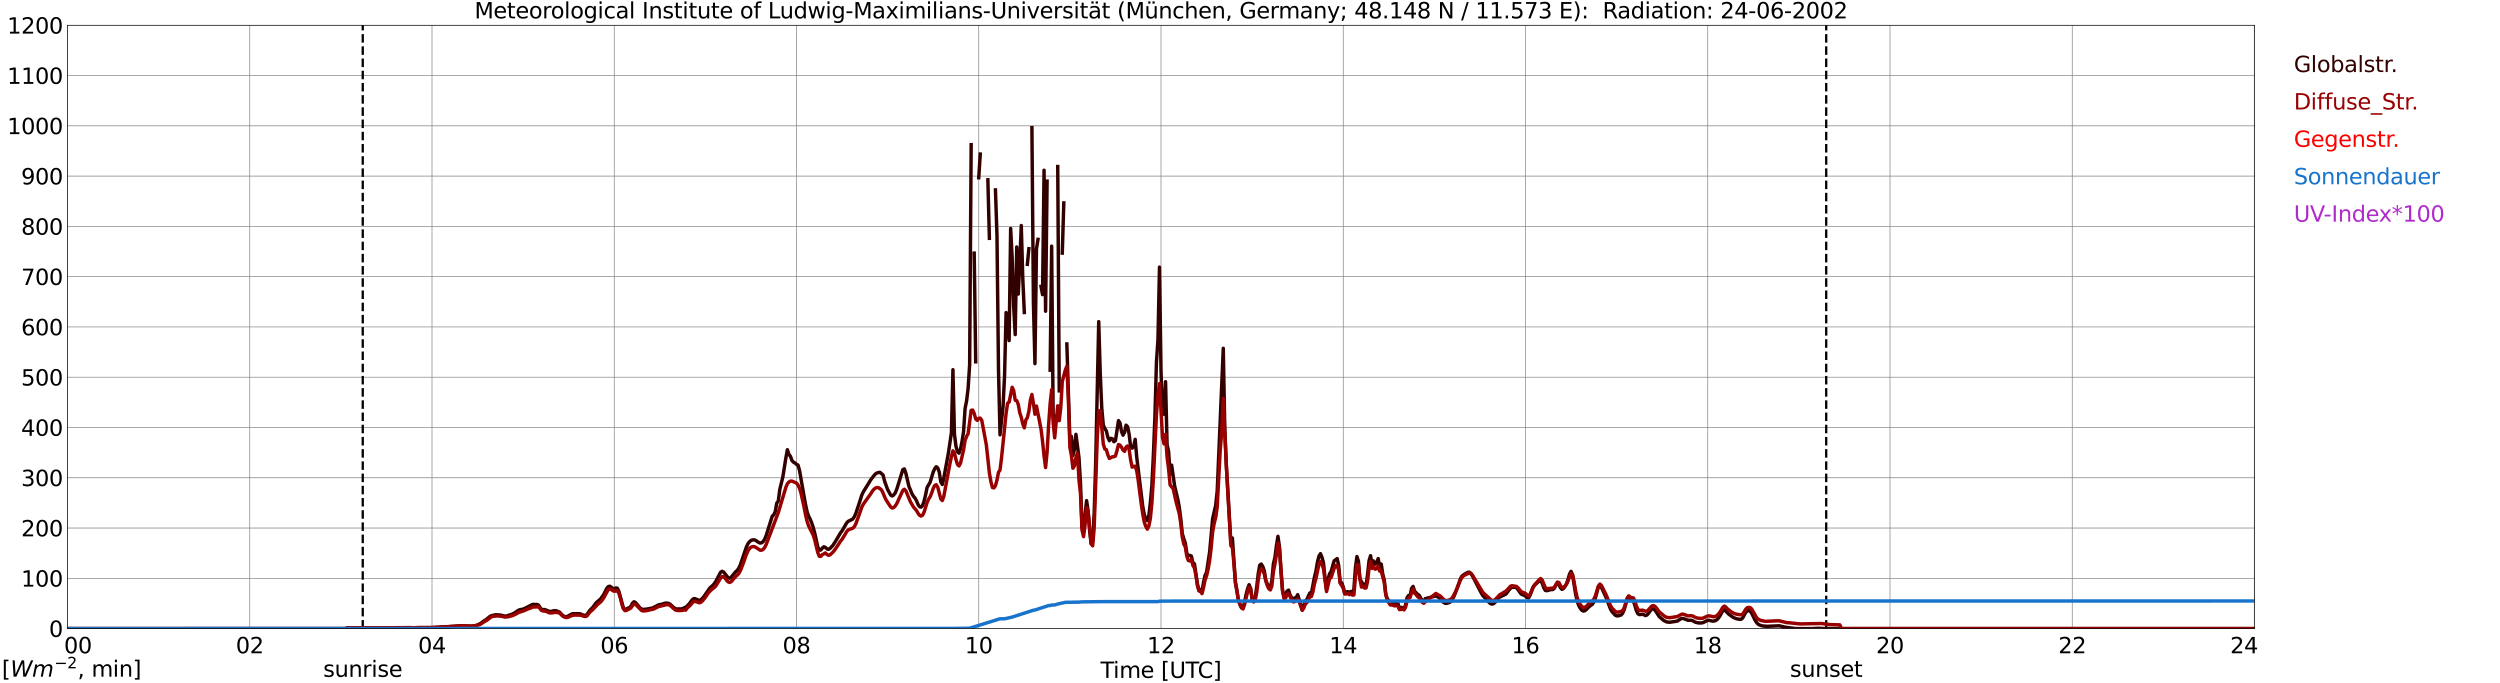 <?xml version="1.0" encoding="utf-8" standalone="no"?>
<!DOCTYPE svg PUBLIC "-//W3C//DTD SVG 1.1//EN"
  "http://www.w3.org/Graphics/SVG/1.1/DTD/svg11.dtd">
<svg xmlns:xlink="http://www.w3.org/1999/xlink" width="1085.4pt" height="296.64pt" viewBox="0 0 1085.4 296.64" xmlns="http://www.w3.org/2000/svg" version="1.1">
 <defs>
  <style type="text/css">*{stroke-linejoin: round; stroke-linecap: butt}</style>
 </defs>
 <g id="figure_1">
  <g id="patch_1">
   <path d="M 0 296.64 
L 1085.4 296.64 
L 1085.4 0 
L 0 0 
z
" style="fill: #ffffff"/>
  </g>
  <g id="axes_1">
   <g id="patch_2">
    <path d="M 29.306 272.909 
L 978.814 272.909 
L 978.814 10.976 
L 29.306 10.976 
z
" style="fill: #ffffff"/>
   </g>
   <g id="patch_3">
    <path d="M 978.814 272.909 
L 978.814 272.909 
L 978.814 10.976 
L 978.814 10.976 
z
" clip-path="url(#p2669598d3c)" style="fill: #d3d3d3; opacity: 0.25; stroke: #d3d3d3; stroke-linejoin: miter"/>
   </g>
   <g id="matplotlib.axis_1">
    <g id="xtick_1">
     <g id="line2d_1">
      <path d="M 29.306 272.909 
L 29.306 10.976 
" clip-path="url(#p2669598d3c)" style="fill: none; stroke: #808080; stroke-width: 0.3; stroke-linecap: square"/>
     </g>
     <g id="line2d_2"/>
     <g id="text_1">
      <!--    00 -->
      <g transform="translate(18.733 283.627) scale(0.095 -0.095)">
       <defs>
        <path id="DejaVuSans-20" transform="scale(0.016)"/>
        <path id="DejaVuSans-30" d="M 2034 4250 
Q 1547 4250 1301 3770 
Q 1056 3291 1056 2328 
Q 1056 1369 1301 889 
Q 1547 409 2034 409 
Q 2525 409 2770 889 
Q 3016 1369 3016 2328 
Q 3016 3291 2770 3770 
Q 2525 4250 2034 4250 
z
M 2034 4750 
Q 2819 4750 3233 4129 
Q 3647 3509 3647 2328 
Q 3647 1150 3233 529 
Q 2819 -91 2034 -91 
Q 1250 -91 836 529 
Q 422 1150 422 2328 
Q 422 3509 836 4129 
Q 1250 4750 2034 4750 
z
" transform="scale(0.016)"/>
       </defs>
       <use xlink:href="#DejaVuSans-20"/>
       <use xlink:href="#DejaVuSans-20" transform="translate(31.787 0)"/>
       <use xlink:href="#DejaVuSans-20" transform="translate(63.574 0)"/>
       <use xlink:href="#DejaVuSans-30" transform="translate(95.361 0)"/>
       <use xlink:href="#DejaVuSans-30" transform="translate(158.984 0)"/>
      </g>
     </g>
    </g>
    <g id="xtick_2">
     <g id="line2d_3">
      <path d="M 108.431 272.909 
L 108.431 10.976 
" clip-path="url(#p2669598d3c)" style="fill: none; stroke: #808080; stroke-width: 0.3; stroke-linecap: square"/>
     </g>
     <g id="line2d_4"/>
     <g id="text_2">
      <!-- 02 -->
      <g transform="translate(102.387 283.627) scale(0.095 -0.095)">
       <defs>
        <path id="DejaVuSans-32" d="M 1228 531 
L 3431 531 
L 3431 0 
L 469 0 
L 469 531 
Q 828 903 1448 1529 
Q 2069 2156 2228 2338 
Q 2531 2678 2651 2914 
Q 2772 3150 2772 3378 
Q 2772 3750 2511 3984 
Q 2250 4219 1831 4219 
Q 1534 4219 1204 4116 
Q 875 4013 500 3803 
L 500 4441 
Q 881 4594 1212 4672 
Q 1544 4750 1819 4750 
Q 2544 4750 2975 4387 
Q 3406 4025 3406 3419 
Q 3406 3131 3298 2873 
Q 3191 2616 2906 2266 
Q 2828 2175 2409 1742 
Q 1991 1309 1228 531 
z
" transform="scale(0.016)"/>
       </defs>
       <use xlink:href="#DejaVuSans-30"/>
       <use xlink:href="#DejaVuSans-32" transform="translate(63.623 0)"/>
      </g>
     </g>
    </g>
    <g id="xtick_3">
     <g id="line2d_5">
      <path d="M 187.557 272.909 
L 187.557 10.976 
" clip-path="url(#p2669598d3c)" style="fill: none; stroke: #808080; stroke-width: 0.3; stroke-linecap: square"/>
     </g>
     <g id="line2d_6"/>
     <g id="text_3">
      <!-- 04 -->
      <g transform="translate(181.513 283.627) scale(0.095 -0.095)">
       <defs>
        <path id="DejaVuSans-34" d="M 2419 4116 
L 825 1625 
L 2419 1625 
L 2419 4116 
z
M 2253 4666 
L 3047 4666 
L 3047 1625 
L 3713 1625 
L 3713 1100 
L 3047 1100 
L 3047 0 
L 2419 0 
L 2419 1100 
L 313 1100 
L 313 1709 
L 2253 4666 
z
" transform="scale(0.016)"/>
       </defs>
       <use xlink:href="#DejaVuSans-30"/>
       <use xlink:href="#DejaVuSans-34" transform="translate(63.623 0)"/>
      </g>
     </g>
    </g>
    <g id="xtick_4">
     <g id="line2d_7">
      <path d="M 266.683 272.909 
L 266.683 10.976 
" clip-path="url(#p2669598d3c)" style="fill: none; stroke: #808080; stroke-width: 0.3; stroke-linecap: square"/>
     </g>
     <g id="line2d_8"/>
     <g id="text_4">
      <!-- 06 -->
      <g transform="translate(260.638 283.627) scale(0.095 -0.095)">
       <defs>
        <path id="DejaVuSans-36" d="M 2113 2584 
Q 1688 2584 1439 2293 
Q 1191 2003 1191 1497 
Q 1191 994 1439 701 
Q 1688 409 2113 409 
Q 2538 409 2786 701 
Q 3034 994 3034 1497 
Q 3034 2003 2786 2293 
Q 2538 2584 2113 2584 
z
M 3366 4563 
L 3366 3988 
Q 3128 4100 2886 4159 
Q 2644 4219 2406 4219 
Q 1781 4219 1451 3797 
Q 1122 3375 1075 2522 
Q 1259 2794 1537 2939 
Q 1816 3084 2150 3084 
Q 2853 3084 3261 2657 
Q 3669 2231 3669 1497 
Q 3669 778 3244 343 
Q 2819 -91 2113 -91 
Q 1303 -91 875 529 
Q 447 1150 447 2328 
Q 447 3434 972 4092 
Q 1497 4750 2381 4750 
Q 2619 4750 2861 4703 
Q 3103 4656 3366 4563 
z
" transform="scale(0.016)"/>
       </defs>
       <use xlink:href="#DejaVuSans-30"/>
       <use xlink:href="#DejaVuSans-36" transform="translate(63.623 0)"/>
      </g>
     </g>
    </g>
    <g id="xtick_5">
     <g id="line2d_9">
      <path d="M 345.808 272.909 
L 345.808 10.976 
" clip-path="url(#p2669598d3c)" style="fill: none; stroke: #808080; stroke-width: 0.3; stroke-linecap: square"/>
     </g>
     <g id="line2d_10"/>
     <g id="text_5">
      <!-- 08 -->
      <g transform="translate(339.764 283.627) scale(0.095 -0.095)">
       <defs>
        <path id="DejaVuSans-38" d="M 2034 2216 
Q 1584 2216 1326 1975 
Q 1069 1734 1069 1313 
Q 1069 891 1326 650 
Q 1584 409 2034 409 
Q 2484 409 2743 651 
Q 3003 894 3003 1313 
Q 3003 1734 2745 1975 
Q 2488 2216 2034 2216 
z
M 1403 2484 
Q 997 2584 770 2862 
Q 544 3141 544 3541 
Q 544 4100 942 4425 
Q 1341 4750 2034 4750 
Q 2731 4750 3128 4425 
Q 3525 4100 3525 3541 
Q 3525 3141 3298 2862 
Q 3072 2584 2669 2484 
Q 3125 2378 3379 2068 
Q 3634 1759 3634 1313 
Q 3634 634 3220 271 
Q 2806 -91 2034 -91 
Q 1263 -91 848 271 
Q 434 634 434 1313 
Q 434 1759 690 2068 
Q 947 2378 1403 2484 
z
M 1172 3481 
Q 1172 3119 1398 2916 
Q 1625 2713 2034 2713 
Q 2441 2713 2670 2916 
Q 2900 3119 2900 3481 
Q 2900 3844 2670 4047 
Q 2441 4250 2034 4250 
Q 1625 4250 1398 4047 
Q 1172 3844 1172 3481 
z
" transform="scale(0.016)"/>
       </defs>
       <use xlink:href="#DejaVuSans-30"/>
       <use xlink:href="#DejaVuSans-38" transform="translate(63.623 0)"/>
      </g>
     </g>
    </g>
    <g id="xtick_6">
     <g id="line2d_11">
      <path d="M 424.934 272.909 
L 424.934 10.976 
" clip-path="url(#p2669598d3c)" style="fill: none; stroke: #808080; stroke-width: 0.3; stroke-linecap: square"/>
     </g>
     <g id="line2d_12"/>
     <g id="text_6">
      <!-- 10 -->
      <g transform="translate(418.89 283.627) scale(0.095 -0.095)">
       <defs>
        <path id="DejaVuSans-31" d="M 794 531 
L 1825 531 
L 1825 4091 
L 703 3866 
L 703 4441 
L 1819 4666 
L 2450 4666 
L 2450 531 
L 3481 531 
L 3481 0 
L 794 0 
L 794 531 
z
" transform="scale(0.016)"/>
       </defs>
       <use xlink:href="#DejaVuSans-31"/>
       <use xlink:href="#DejaVuSans-30" transform="translate(63.623 0)"/>
      </g>
     </g>
    </g>
    <g id="xtick_7">
     <g id="line2d_13">
      <path d="M 504.06 272.909 
L 504.06 10.976 
" clip-path="url(#p2669598d3c)" style="fill: none; stroke: #808080; stroke-width: 0.3; stroke-linecap: square"/>
     </g>
     <g id="line2d_14"/>
     <g id="text_7">
      <!-- 12 -->
      <g transform="translate(498.015 283.627) scale(0.095 -0.095)">
       <use xlink:href="#DejaVuSans-31"/>
       <use xlink:href="#DejaVuSans-32" transform="translate(63.623 0)"/>
      </g>
     </g>
    </g>
    <g id="xtick_8">
     <g id="line2d_15">
      <path d="M 583.185 272.909 
L 583.185 10.976 
" clip-path="url(#p2669598d3c)" style="fill: none; stroke: #808080; stroke-width: 0.3; stroke-linecap: square"/>
     </g>
     <g id="line2d_16"/>
     <g id="text_8">
      <!-- 14 -->
      <g transform="translate(577.141 283.627) scale(0.095 -0.095)">
       <use xlink:href="#DejaVuSans-31"/>
       <use xlink:href="#DejaVuSans-34" transform="translate(63.623 0)"/>
      </g>
     </g>
    </g>
    <g id="xtick_9">
     <g id="line2d_17">
      <path d="M 662.311 272.909 
L 662.311 10.976 
" clip-path="url(#p2669598d3c)" style="fill: none; stroke: #808080; stroke-width: 0.3; stroke-linecap: square"/>
     </g>
     <g id="line2d_18"/>
     <g id="text_9">
      <!-- 16 -->
      <g transform="translate(656.267 283.627) scale(0.095 -0.095)">
       <use xlink:href="#DejaVuSans-31"/>
       <use xlink:href="#DejaVuSans-36" transform="translate(63.623 0)"/>
      </g>
     </g>
    </g>
    <g id="xtick_10">
     <g id="line2d_19">
      <path d="M 741.437 272.909 
L 741.437 10.976 
" clip-path="url(#p2669598d3c)" style="fill: none; stroke: #808080; stroke-width: 0.3; stroke-linecap: square"/>
     </g>
     <g id="line2d_20"/>
     <g id="text_10">
      <!-- 18 -->
      <g transform="translate(735.392 283.627) scale(0.095 -0.095)">
       <use xlink:href="#DejaVuSans-31"/>
       <use xlink:href="#DejaVuSans-38" transform="translate(63.623 0)"/>
      </g>
     </g>
    </g>
    <g id="xtick_11">
     <g id="line2d_21">
      <path d="M 820.562 272.909 
L 820.562 10.976 
" clip-path="url(#p2669598d3c)" style="fill: none; stroke: #808080; stroke-width: 0.3; stroke-linecap: square"/>
     </g>
     <g id="line2d_22"/>
     <g id="text_11">
      <!-- 20 -->
      <g transform="translate(814.518 283.627) scale(0.095 -0.095)">
       <use xlink:href="#DejaVuSans-32"/>
       <use xlink:href="#DejaVuSans-30" transform="translate(63.623 0)"/>
      </g>
     </g>
    </g>
    <g id="xtick_12">
     <g id="line2d_23">
      <path d="M 899.688 272.909 
L 899.688 10.976 
" clip-path="url(#p2669598d3c)" style="fill: none; stroke: #808080; stroke-width: 0.3; stroke-linecap: square"/>
     </g>
     <g id="line2d_24"/>
     <g id="text_12">
      <!-- 22 -->
      <g transform="translate(893.644 283.627) scale(0.095 -0.095)">
       <use xlink:href="#DejaVuSans-32"/>
       <use xlink:href="#DejaVuSans-32" transform="translate(63.623 0)"/>
      </g>
     </g>
    </g>
    <g id="xtick_13">
     <g id="line2d_25">
      <path d="M 978.814 272.909 
L 978.814 10.976 
" clip-path="url(#p2669598d3c)" style="fill: none; stroke: #808080; stroke-width: 0.3; stroke-linecap: square"/>
     </g>
     <g id="line2d_26"/>
     <g id="text_13">
      <!-- 24    -->
      <g transform="translate(968.241 283.627) scale(0.095 -0.095)">
       <use xlink:href="#DejaVuSans-32"/>
       <use xlink:href="#DejaVuSans-34" transform="translate(63.623 0)"/>
       <use xlink:href="#DejaVuSans-20" transform="translate(127.246 0)"/>
       <use xlink:href="#DejaVuSans-20" transform="translate(159.033 0)"/>
       <use xlink:href="#DejaVuSans-20" transform="translate(190.82 0)"/>
      </g>
     </g>
    </g>
    <g id="text_14">
     <!-- Time [UTC] -->
     <g transform="translate(477.806 294.322) scale(0.095 -0.095)">
      <defs>
       <path id="DejaVuSans-54" d="M -19 4666 
L 3928 4666 
L 3928 4134 
L 2272 4134 
L 2272 0 
L 1638 0 
L 1638 4134 
L -19 4134 
L -19 4666 
z
" transform="scale(0.016)"/>
       <path id="DejaVuSans-69" d="M 603 3500 
L 1178 3500 
L 1178 0 
L 603 0 
L 603 3500 
z
M 603 4863 
L 1178 4863 
L 1178 4134 
L 603 4134 
L 603 4863 
z
" transform="scale(0.016)"/>
       <path id="DejaVuSans-6d" d="M 3328 2828 
Q 3544 3216 3844 3400 
Q 4144 3584 4550 3584 
Q 5097 3584 5394 3201 
Q 5691 2819 5691 2113 
L 5691 0 
L 5113 0 
L 5113 2094 
Q 5113 2597 4934 2840 
Q 4756 3084 4391 3084 
Q 3944 3084 3684 2787 
Q 3425 2491 3425 1978 
L 3425 0 
L 2847 0 
L 2847 2094 
Q 2847 2600 2669 2842 
Q 2491 3084 2119 3084 
Q 1678 3084 1418 2786 
Q 1159 2488 1159 1978 
L 1159 0 
L 581 0 
L 581 3500 
L 1159 3500 
L 1159 2956 
Q 1356 3278 1631 3431 
Q 1906 3584 2284 3584 
Q 2666 3584 2933 3390 
Q 3200 3197 3328 2828 
z
" transform="scale(0.016)"/>
       <path id="DejaVuSans-65" d="M 3597 1894 
L 3597 1613 
L 953 1613 
Q 991 1019 1311 708 
Q 1631 397 2203 397 
Q 2534 397 2845 478 
Q 3156 559 3463 722 
L 3463 178 
Q 3153 47 2828 -22 
Q 2503 -91 2169 -91 
Q 1331 -91 842 396 
Q 353 884 353 1716 
Q 353 2575 817 3079 
Q 1281 3584 2069 3584 
Q 2775 3584 3186 3129 
Q 3597 2675 3597 1894 
z
M 3022 2063 
Q 3016 2534 2758 2815 
Q 2500 3097 2075 3097 
Q 1594 3097 1305 2825 
Q 1016 2553 972 2059 
L 3022 2063 
z
" transform="scale(0.016)"/>
       <path id="DejaVuSans-5b" d="M 550 4863 
L 1875 4863 
L 1875 4416 
L 1125 4416 
L 1125 -397 
L 1875 -397 
L 1875 -844 
L 550 -844 
L 550 4863 
z
" transform="scale(0.016)"/>
       <path id="DejaVuSans-55" d="M 556 4666 
L 1191 4666 
L 1191 1831 
Q 1191 1081 1462 751 
Q 1734 422 2344 422 
Q 2950 422 3222 751 
Q 3494 1081 3494 1831 
L 3494 4666 
L 4128 4666 
L 4128 1753 
Q 4128 841 3676 375 
Q 3225 -91 2344 -91 
Q 1459 -91 1007 375 
Q 556 841 556 1753 
L 556 4666 
z
" transform="scale(0.016)"/>
       <path id="DejaVuSans-43" d="M 4122 4306 
L 4122 3641 
Q 3803 3938 3442 4084 
Q 3081 4231 2675 4231 
Q 1875 4231 1450 3742 
Q 1025 3253 1025 2328 
Q 1025 1406 1450 917 
Q 1875 428 2675 428 
Q 3081 428 3442 575 
Q 3803 722 4122 1019 
L 4122 359 
Q 3791 134 3420 21 
Q 3050 -91 2638 -91 
Q 1578 -91 968 557 
Q 359 1206 359 2328 
Q 359 3453 968 4101 
Q 1578 4750 2638 4750 
Q 3056 4750 3426 4639 
Q 3797 4528 4122 4306 
z
" transform="scale(0.016)"/>
       <path id="DejaVuSans-5d" d="M 1947 4863 
L 1947 -844 
L 622 -844 
L 622 -397 
L 1369 -397 
L 1369 4416 
L 622 4416 
L 622 4863 
L 1947 4863 
z
" transform="scale(0.016)"/>
      </defs>
      <use xlink:href="#DejaVuSans-54"/>
      <use xlink:href="#DejaVuSans-69" transform="translate(57.959 0)"/>
      <use xlink:href="#DejaVuSans-6d" transform="translate(85.742 0)"/>
      <use xlink:href="#DejaVuSans-65" transform="translate(183.154 0)"/>
      <use xlink:href="#DejaVuSans-20" transform="translate(244.678 0)"/>
      <use xlink:href="#DejaVuSans-5b" transform="translate(276.465 0)"/>
      <use xlink:href="#DejaVuSans-55" transform="translate(315.479 0)"/>
      <use xlink:href="#DejaVuSans-54" transform="translate(388.672 0)"/>
      <use xlink:href="#DejaVuSans-43" transform="translate(443.881 0)"/>
      <use xlink:href="#DejaVuSans-5d" transform="translate(513.705 0)"/>
     </g>
    </g>
   </g>
   <g id="matplotlib.axis_2">
    <g id="ytick_1">
     <g id="line2d_27">
      <path d="M 29.306 272.909 
L 978.814 272.909 
" clip-path="url(#p2669598d3c)" style="fill: none; stroke: #808080; stroke-width: 0.3; stroke-linecap: square"/>
     </g>
     <g id="line2d_28"/>
     <g id="text_15">
      <!-- 0 -->
      <g transform="translate(21.261 276.518) scale(0.095 -0.095)">
       <use xlink:href="#DejaVuSans-30"/>
      </g>
     </g>
    </g>
    <g id="ytick_2">
     <g id="line2d_29">
      <path d="M 29.306 251.081 
L 978.814 251.081 
" clip-path="url(#p2669598d3c)" style="fill: none; stroke: #808080; stroke-width: 0.3; stroke-linecap: square"/>
     </g>
     <g id="line2d_30"/>
     <g id="text_16">
      <!-- 100 -->
      <g transform="translate(9.173 254.69) scale(0.095 -0.095)">
       <use xlink:href="#DejaVuSans-31"/>
       <use xlink:href="#DejaVuSans-30" transform="translate(63.623 0)"/>
       <use xlink:href="#DejaVuSans-30" transform="translate(127.246 0)"/>
      </g>
     </g>
    </g>
    <g id="ytick_3">
     <g id="line2d_31">
      <path d="M 29.306 229.253 
L 978.814 229.253 
" clip-path="url(#p2669598d3c)" style="fill: none; stroke: #808080; stroke-width: 0.3; stroke-linecap: square"/>
     </g>
     <g id="line2d_32"/>
     <g id="text_17">
      <!-- 200 -->
      <g transform="translate(9.173 232.863) scale(0.095 -0.095)">
       <use xlink:href="#DejaVuSans-32"/>
       <use xlink:href="#DejaVuSans-30" transform="translate(63.623 0)"/>
       <use xlink:href="#DejaVuSans-30" transform="translate(127.246 0)"/>
      </g>
     </g>
    </g>
    <g id="ytick_4">
     <g id="line2d_33">
      <path d="M 29.306 207.426 
L 978.814 207.426 
" clip-path="url(#p2669598d3c)" style="fill: none; stroke: #808080; stroke-width: 0.3; stroke-linecap: square"/>
     </g>
     <g id="line2d_34"/>
     <g id="text_18">
      <!-- 300 -->
      <g transform="translate(9.173 211.035) scale(0.095 -0.095)">
       <defs>
        <path id="DejaVuSans-33" d="M 2597 2516 
Q 3050 2419 3304 2112 
Q 3559 1806 3559 1356 
Q 3559 666 3084 287 
Q 2609 -91 1734 -91 
Q 1441 -91 1130 -33 
Q 819 25 488 141 
L 488 750 
Q 750 597 1062 519 
Q 1375 441 1716 441 
Q 2309 441 2620 675 
Q 2931 909 2931 1356 
Q 2931 1769 2642 2001 
Q 2353 2234 1838 2234 
L 1294 2234 
L 1294 2753 
L 1863 2753 
Q 2328 2753 2575 2939 
Q 2822 3125 2822 3475 
Q 2822 3834 2567 4026 
Q 2313 4219 1838 4219 
Q 1578 4219 1281 4162 
Q 984 4106 628 3988 
L 628 4550 
Q 988 4650 1302 4700 
Q 1616 4750 1894 4750 
Q 2613 4750 3031 4423 
Q 3450 4097 3450 3541 
Q 3450 3153 3228 2886 
Q 3006 2619 2597 2516 
z
" transform="scale(0.016)"/>
       </defs>
       <use xlink:href="#DejaVuSans-33"/>
       <use xlink:href="#DejaVuSans-30" transform="translate(63.623 0)"/>
       <use xlink:href="#DejaVuSans-30" transform="translate(127.246 0)"/>
      </g>
     </g>
    </g>
    <g id="ytick_5">
     <g id="line2d_35">
      <path d="M 29.306 185.598 
L 978.814 185.598 
" clip-path="url(#p2669598d3c)" style="fill: none; stroke: #808080; stroke-width: 0.3; stroke-linecap: square"/>
     </g>
     <g id="line2d_36"/>
     <g id="text_19">
      <!-- 400 -->
      <g transform="translate(9.173 189.207) scale(0.095 -0.095)">
       <use xlink:href="#DejaVuSans-34"/>
       <use xlink:href="#DejaVuSans-30" transform="translate(63.623 0)"/>
       <use xlink:href="#DejaVuSans-30" transform="translate(127.246 0)"/>
      </g>
     </g>
    </g>
    <g id="ytick_6">
     <g id="line2d_37">
      <path d="M 29.306 163.77 
L 978.814 163.77 
" clip-path="url(#p2669598d3c)" style="fill: none; stroke: #808080; stroke-width: 0.3; stroke-linecap: square"/>
     </g>
     <g id="line2d_38"/>
     <g id="text_20">
      <!-- 500 -->
      <g transform="translate(9.173 167.379) scale(0.095 -0.095)">
       <defs>
        <path id="DejaVuSans-35" d="M 691 4666 
L 3169 4666 
L 3169 4134 
L 1269 4134 
L 1269 2991 
Q 1406 3038 1543 3061 
Q 1681 3084 1819 3084 
Q 2600 3084 3056 2656 
Q 3513 2228 3513 1497 
Q 3513 744 3044 326 
Q 2575 -91 1722 -91 
Q 1428 -91 1123 -41 
Q 819 9 494 109 
L 494 744 
Q 775 591 1075 516 
Q 1375 441 1709 441 
Q 2250 441 2565 725 
Q 2881 1009 2881 1497 
Q 2881 1984 2565 2268 
Q 2250 2553 1709 2553 
Q 1456 2553 1204 2497 
Q 953 2441 691 2322 
L 691 4666 
z
" transform="scale(0.016)"/>
       </defs>
       <use xlink:href="#DejaVuSans-35"/>
       <use xlink:href="#DejaVuSans-30" transform="translate(63.623 0)"/>
       <use xlink:href="#DejaVuSans-30" transform="translate(127.246 0)"/>
      </g>
     </g>
    </g>
    <g id="ytick_7">
     <g id="line2d_39">
      <path d="M 29.306 141.942 
L 978.814 141.942 
" clip-path="url(#p2669598d3c)" style="fill: none; stroke: #808080; stroke-width: 0.3; stroke-linecap: square"/>
     </g>
     <g id="line2d_40"/>
     <g id="text_21">
      <!-- 600 -->
      <g transform="translate(9.173 145.551) scale(0.095 -0.095)">
       <use xlink:href="#DejaVuSans-36"/>
       <use xlink:href="#DejaVuSans-30" transform="translate(63.623 0)"/>
       <use xlink:href="#DejaVuSans-30" transform="translate(127.246 0)"/>
      </g>
     </g>
    </g>
    <g id="ytick_8">
     <g id="line2d_41">
      <path d="M 29.306 120.114 
L 978.814 120.114 
" clip-path="url(#p2669598d3c)" style="fill: none; stroke: #808080; stroke-width: 0.3; stroke-linecap: square"/>
     </g>
     <g id="line2d_42"/>
     <g id="text_22">
      <!-- 700 -->
      <g transform="translate(9.173 123.724) scale(0.095 -0.095)">
       <defs>
        <path id="DejaVuSans-37" d="M 525 4666 
L 3525 4666 
L 3525 4397 
L 1831 0 
L 1172 0 
L 2766 4134 
L 525 4134 
L 525 4666 
z
" transform="scale(0.016)"/>
       </defs>
       <use xlink:href="#DejaVuSans-37"/>
       <use xlink:href="#DejaVuSans-30" transform="translate(63.623 0)"/>
       <use xlink:href="#DejaVuSans-30" transform="translate(127.246 0)"/>
      </g>
     </g>
    </g>
    <g id="ytick_9">
     <g id="line2d_43">
      <path d="M 29.306 98.287 
L 978.814 98.287 
" clip-path="url(#p2669598d3c)" style="fill: none; stroke: #808080; stroke-width: 0.3; stroke-linecap: square"/>
     </g>
     <g id="line2d_44"/>
     <g id="text_23">
      <!-- 800 -->
      <g transform="translate(9.173 101.896) scale(0.095 -0.095)">
       <use xlink:href="#DejaVuSans-38"/>
       <use xlink:href="#DejaVuSans-30" transform="translate(63.623 0)"/>
       <use xlink:href="#DejaVuSans-30" transform="translate(127.246 0)"/>
      </g>
     </g>
    </g>
    <g id="ytick_10">
     <g id="line2d_45">
      <path d="M 29.306 76.459 
L 978.814 76.459 
" clip-path="url(#p2669598d3c)" style="fill: none; stroke: #808080; stroke-width: 0.3; stroke-linecap: square"/>
     </g>
     <g id="line2d_46"/>
     <g id="text_24">
      <!-- 900 -->
      <g transform="translate(9.173 80.068) scale(0.095 -0.095)">
       <defs>
        <path id="DejaVuSans-39" d="M 703 97 
L 703 672 
Q 941 559 1184 500 
Q 1428 441 1663 441 
Q 2288 441 2617 861 
Q 2947 1281 2994 2138 
Q 2813 1869 2534 1725 
Q 2256 1581 1919 1581 
Q 1219 1581 811 2004 
Q 403 2428 403 3163 
Q 403 3881 828 4315 
Q 1253 4750 1959 4750 
Q 2769 4750 3195 4129 
Q 3622 3509 3622 2328 
Q 3622 1225 3098 567 
Q 2575 -91 1691 -91 
Q 1453 -91 1209 -44 
Q 966 3 703 97 
z
M 1959 2075 
Q 2384 2075 2632 2365 
Q 2881 2656 2881 3163 
Q 2881 3666 2632 3958 
Q 2384 4250 1959 4250 
Q 1534 4250 1286 3958 
Q 1038 3666 1038 3163 
Q 1038 2656 1286 2365 
Q 1534 2075 1959 2075 
z
" transform="scale(0.016)"/>
       </defs>
       <use xlink:href="#DejaVuSans-39"/>
       <use xlink:href="#DejaVuSans-30" transform="translate(63.623 0)"/>
       <use xlink:href="#DejaVuSans-30" transform="translate(127.246 0)"/>
      </g>
     </g>
    </g>
    <g id="ytick_11">
     <g id="line2d_47">
      <path d="M 29.306 54.631 
L 978.814 54.631 
" clip-path="url(#p2669598d3c)" style="fill: none; stroke: #808080; stroke-width: 0.3; stroke-linecap: square"/>
     </g>
     <g id="line2d_48"/>
     <g id="text_25">
      <!-- 1000 -->
      <g transform="translate(3.128 58.24) scale(0.095 -0.095)">
       <use xlink:href="#DejaVuSans-31"/>
       <use xlink:href="#DejaVuSans-30" transform="translate(63.623 0)"/>
       <use xlink:href="#DejaVuSans-30" transform="translate(127.246 0)"/>
       <use xlink:href="#DejaVuSans-30" transform="translate(190.869 0)"/>
      </g>
     </g>
    </g>
    <g id="ytick_12">
     <g id="line2d_49">
      <path d="M 29.306 32.803 
L 978.814 32.803 
" clip-path="url(#p2669598d3c)" style="fill: none; stroke: #808080; stroke-width: 0.3; stroke-linecap: square"/>
     </g>
     <g id="line2d_50"/>
     <g id="text_26">
      <!-- 1100 -->
      <g transform="translate(3.128 36.413) scale(0.095 -0.095)">
       <use xlink:href="#DejaVuSans-31"/>
       <use xlink:href="#DejaVuSans-31" transform="translate(63.623 0)"/>
       <use xlink:href="#DejaVuSans-30" transform="translate(127.246 0)"/>
       <use xlink:href="#DejaVuSans-30" transform="translate(190.869 0)"/>
      </g>
     </g>
    </g>
    <g id="ytick_13">
     <g id="line2d_51">
      <path d="M 29.306 10.976 
L 978.814 10.976 
" clip-path="url(#p2669598d3c)" style="fill: none; stroke: #808080; stroke-width: 0.3; stroke-linecap: square"/>
     </g>
     <g id="line2d_52"/>
     <g id="text_27">
      <!-- 1200 -->
      <g transform="translate(3.128 14.585) scale(0.095 -0.095)">
       <use xlink:href="#DejaVuSans-31"/>
       <use xlink:href="#DejaVuSans-32" transform="translate(63.623 0)"/>
       <use xlink:href="#DejaVuSans-30" transform="translate(127.246 0)"/>
       <use xlink:href="#DejaVuSans-30" transform="translate(190.869 0)"/>
      </g>
     </g>
    </g>
   </g>
   <g id="line2d_53">
    <path d="M 157.489 272.909 
L 157.489 10.976 
" clip-path="url(#p2669598d3c)" style="fill: none; stroke-dasharray: 3.7,1.6; stroke-dashoffset: 0; stroke: #000000"/>
   </g>
   <g id="line2d_54">
    <path d="M 792.868 272.909 
L 792.868 10.976 
" clip-path="url(#p2669598d3c)" style="fill: none; stroke-dasharray: 3.7,1.6; stroke-dashoffset: 0; stroke: #000000"/>
   </g>
   <g id="line2d_55">
    <path d="M 29.306 272.909 
L 149.972 272.909 
L 150.632 272.623 
L 154.588 272.568 
L 162.501 272.653 
L 170.413 272.625 
L 173.051 272.61 
L 175.688 272.551 
L 178.326 272.546 
L 188.217 272.459 
L 195.47 272.018 
L 200.085 271.665 
L 204.042 271.841 
L 206.02 271.743 
L 207.339 271.333 
L 208.657 270.658 
L 209.976 269.665 
L 211.295 268.834 
L 212.614 267.707 
L 213.273 267.341 
L 214.592 267.033 
L 215.251 266.891 
L 217.229 267.031 
L 219.207 267.485 
L 219.867 267.454 
L 222.504 266.609 
L 223.823 265.832 
L 225.142 264.92 
L 225.801 264.688 
L 227.12 264.468 
L 229.098 263.514 
L 231.076 262.466 
L 231.736 262.379 
L 232.395 262.479 
L 233.054 262.416 
L 233.714 262.617 
L 235.033 264.54 
L 235.692 264.664 
L 236.351 264.632 
L 237.011 264.826 
L 238.329 265.383 
L 238.989 265.461 
L 239.648 265.402 
L 240.308 265.197 
L 240.967 265.112 
L 241.626 265.228 
L 242.945 265.747 
L 244.264 267.192 
L 244.923 267.583 
L 245.583 267.768 
L 246.242 267.685 
L 248.22 266.594 
L 248.88 266.439 
L 250.858 266.45 
L 251.517 266.452 
L 252.176 266.587 
L 252.836 266.919 
L 253.495 267.124 
L 254.155 267.179 
L 254.814 266.801 
L 256.133 264.946 
L 257.451 263.593 
L 258.77 261.759 
L 260.748 260.041 
L 262.067 258.203 
L 263.386 255.545 
L 264.045 254.687 
L 264.705 254.521 
L 265.364 254.903 
L 266.023 255.451 
L 266.683 255.569 
L 267.342 255.283 
L 268.002 255.357 
L 268.661 256.658 
L 270.639 263.933 
L 271.298 264.59 
L 271.958 264.407 
L 272.617 264.04 
L 273.277 263.837 
L 273.936 263.171 
L 274.595 261.875 
L 275.255 261.264 
L 275.914 261.611 
L 277.892 263.964 
L 278.552 264.422 
L 279.211 264.595 
L 280.53 264.481 
L 283.167 264.001 
L 284.486 263.372 
L 285.805 262.645 
L 287.783 262.218 
L 288.442 261.96 
L 289.102 261.84 
L 289.761 261.866 
L 290.42 262.006 
L 291.08 262.464 
L 292.399 263.669 
L 293.058 264.145 
L 293.717 264.394 
L 295.696 264.37 
L 296.355 264.237 
L 297.674 263.612 
L 298.333 263.15 
L 299.652 261.646 
L 300.311 260.679 
L 300.971 260 
L 301.63 259.88 
L 303.608 260.681 
L 304.267 260.412 
L 304.927 259.821 
L 305.586 259.022 
L 308.224 255.23 
L 309.543 254.058 
L 310.202 253.305 
L 310.861 252.273 
L 312.839 248.449 
L 313.499 248.032 
L 314.158 248.353 
L 316.136 250.865 
L 316.796 251.026 
L 317.455 250.566 
L 319.433 248.2 
L 320.093 247.615 
L 320.752 246.689 
L 321.411 245.251 
L 324.049 237.502 
L 324.708 236.112 
L 325.368 235.214 
L 326.027 234.68 
L 326.686 234.396 
L 327.346 234.354 
L 328.005 234.56 
L 329.324 235.474 
L 329.983 235.78 
L 330.643 235.655 
L 331.302 235.162 
L 331.961 234.154 
L 332.621 232.575 
L 335.258 224.135 
L 335.918 223.556 
L 336.577 222.12 
L 337.236 218.427 
L 337.896 217.595 
L 338.555 212.49 
L 339.874 207.094 
L 341.193 198.819 
L 341.852 195.257 
L 342.512 197.265 
L 343.171 198.127 
L 343.83 199.93 
L 344.49 200.657 
L 345.149 201.002 
L 345.808 201.615 
L 346.468 201.923 
L 347.127 204.282 
L 349.105 215.578 
L 349.765 219.243 
L 350.424 222.238 
L 351.083 224.113 
L 351.743 225.403 
L 352.402 226.985 
L 353.062 228.983 
L 353.721 231.451 
L 355.04 237.41 
L 355.699 238.892 
L 356.359 238.77 
L 357.018 237.969 
L 357.677 237.391 
L 358.337 237.644 
L 358.996 238.262 
L 359.655 238.53 
L 360.315 238.157 
L 361.634 236.758 
L 362.952 234.691 
L 364.93 231.301 
L 365.59 230.473 
L 366.909 228.203 
L 367.568 227.055 
L 368.227 226.35 
L 370.206 225.381 
L 370.865 224.471 
L 371.524 223.015 
L 372.843 219.058 
L 374.162 214.945 
L 374.821 213.55 
L 378.118 208.198 
L 379.437 206.493 
L 380.096 205.736 
L 380.756 205.361 
L 381.415 205.127 
L 382.074 205.075 
L 383.393 206.232 
L 384.053 208.895 
L 385.371 212.546 
L 386.69 214.936 
L 387.349 215.342 
L 388.009 214.899 
L 388.668 214.02 
L 389.328 212.437 
L 391.965 203.924 
L 392.624 203.584 
L 393.284 205.433 
L 394.603 211.093 
L 395.921 214.31 
L 396.581 215.458 
L 397.24 216.222 
L 397.899 217.39 
L 398.559 219.005 
L 399.218 219.99 
L 399.878 220.186 
L 400.537 219.492 
L 401.196 217.56 
L 401.856 214.836 
L 402.515 211.612 
L 403.834 209.368 
L 405.153 204.961 
L 405.812 203.514 
L 406.471 202.628 
L 407.131 203.165 
L 407.79 204.966 
L 408.45 209.183 
L 409.109 210.355 
L 409.768 207.504 
L 411.746 196.771 
L 413.065 187.879 
L 413.725 160.513 
L 414.384 188.586 
L 415.043 193.759 
L 415.703 196.141 
L 416.362 196.741 
L 417.022 194.883 
L 417.681 191.633 
L 418.34 187.388 
L 419 177.382 
L 419.659 174.025 
L 420.318 168.618 
L 420.978 158.35 
L 421.637 62.812 
M 422.956 109.91 
L 423.615 157.089 
M 424.934 77.164 
L 425.593 66.887 
M 428.89 78.044 
L 429.55 103.473 
M 432.187 82.457 
L 432.847 102.233 
L 433.506 160.371 
L 434.165 188.772 
L 435.484 176.511 
L 436.144 163.028 
L 436.803 135.713 
L 437.462 137.998 
L 438.122 147.862 
L 438.781 99.169 
L 439.44 111.96 
L 440.1 133.028 
L 440.759 145.256 
L 441.419 107.225 
L 442.078 127.673 
L 442.737 114.385 
L 443.397 97.922 
L 444.056 120.994 
L 444.716 135.678 
M 446.034 114.767 
L 446.694 107.98 
M 448.012 55.413 
L 448.672 131.725 
L 449.331 157.872 
L 449.991 108.068 
L 450.65 103.923 
M 451.969 124.327 
L 452.628 127.92 
L 453.287 73.912 
L 453.947 135.123 
L 454.606 78.648 
M 455.925 160.738 
L 456.584 106.872 
L 457.244 181.557 
L 457.903 180.636 
M 459.222 72.29 
L 459.881 169.707 
M 461.2 109.886 
L 461.859 88.1 
M 463.178 149.337 
L 464.497 190.998 
L 465.156 189.498 
L 465.816 197.778 
L 466.475 195.108 
L 467.134 188.586 
L 468.453 198.771 
L 469.113 209.868 
L 469.772 229.048 
L 470.431 231.021 
L 471.091 223.36 
L 471.75 217.357 
L 472.409 221.871 
L 473.069 230.393 
L 473.728 236.157 
L 474.388 234.977 
L 475.047 222.947 
L 475.706 200.486 
L 477.025 139.637 
L 477.685 162.211 
L 478.344 177.268 
L 479.003 184.565 
L 479.663 186.065 
L 480.322 187.073 
L 480.981 189.819 
L 481.641 191.338 
L 482.3 190.317 
L 482.96 190.513 
L 483.619 191.786 
L 484.278 191.301 
L 485.597 182.62 
L 486.256 183.607 
L 486.916 187.359 
L 487.575 188.942 
L 488.235 187.713 
L 488.894 184.587 
L 489.553 185.255 
L 490.213 188.444 
L 490.872 193.98 
L 491.532 194.58 
L 492.191 193.801 
L 492.85 190.756 
L 493.51 198.387 
L 496.147 219.946 
L 496.807 223.504 
L 497.466 225.056 
L 498.125 226.018 
L 498.785 223.833 
L 499.444 218.171 
L 500.103 210.732 
L 500.763 197.293 
L 501.422 180.778 
L 502.082 157.257 
L 502.741 147.382 
L 503.4 115.974 
L 504.06 160.961 
L 504.719 179.462 
L 505.379 179.846 
L 506.038 165.73 
L 506.697 193.115 
L 507.357 196.003 
L 508.016 205.989 
L 508.675 201.953 
L 509.994 211.047 
L 511.313 216.593 
L 511.972 220.066 
L 512.632 225.093 
L 513.291 231.613 
L 513.95 233.909 
L 514.61 235.736 
L 515.269 240.213 
L 515.929 241.241 
L 516.588 241.143 
L 517.247 241.418 
L 517.907 244.341 
L 518.566 244.768 
L 519.885 253.602 
L 520.544 256.2 
L 521.204 255.933 
L 521.863 256.97 
L 522.522 252.856 
L 523.182 249.837 
L 523.841 248.444 
L 525.16 239.718 
L 526.479 225.161 
L 527.797 219.437 
L 528.457 213.254 
L 530.435 166.848 
L 531.094 151.226 
L 531.754 186.386 
L 532.413 201.674 
L 534.391 235.468 
L 535.051 233.577 
L 536.369 252.897 
L 537.029 256.376 
L 537.688 260.842 
L 539.007 263.883 
L 539.666 263.778 
L 540.326 261.519 
L 540.985 258.184 
L 541.644 255.636 
L 542.304 253.858 
L 542.963 255.536 
L 543.623 260.277 
L 544.282 260.707 
L 544.941 259.356 
L 545.601 254.912 
L 546.26 249.204 
L 546.919 245.415 
L 547.579 244.895 
L 548.238 245.912 
L 548.898 247.837 
L 549.557 251.913 
L 550.216 253.561 
L 550.876 254.849 
L 551.535 255.11 
L 552.195 251.952 
L 552.854 244.821 
L 553.513 242.11 
L 554.173 236.976 
L 554.832 232.861 
L 555.491 237.378 
L 556.151 248.117 
L 556.81 256.182 
L 557.47 258.991 
L 558.129 258.212 
L 558.788 256.636 
L 559.448 256.206 
L 560.107 258.321 
L 561.426 260.487 
L 562.085 259.596 
L 562.745 259.461 
L 563.404 258.179 
L 565.382 264.852 
L 566.701 260.973 
L 567.36 260.279 
L 568.679 257.437 
L 569.338 257.723 
L 570.657 250.699 
L 571.317 247.997 
L 571.976 244.077 
L 572.635 241.47 
L 573.295 240.385 
L 573.954 241.966 
L 574.613 244.465 
L 575.273 251.059 
L 575.932 255.874 
L 576.592 251.38 
L 577.251 249.11 
L 577.91 248.152 
L 579.229 243.483 
L 580.548 242.518 
L 581.207 245.607 
L 581.867 253.074 
L 582.526 253.037 
L 583.185 254.849 
L 583.845 257.714 
L 584.504 257.025 
L 585.164 256.865 
L 585.823 257.474 
L 586.482 256.776 
L 587.142 257.193 
L 587.801 255.881 
L 588.46 246.569 
L 589.12 241.63 
L 589.779 243.66 
L 590.439 251.609 
L 591.098 252.476 
L 591.757 253.925 
L 592.417 253.589 
L 593.076 254.283 
L 593.736 249.444 
L 594.395 243.376 
L 595.054 241.272 
L 595.714 245.583 
L 596.373 243.542 
L 597.032 244.952 
L 597.692 244.406 
L 598.351 242.511 
L 599.011 246.122 
L 599.67 244.88 
L 600.329 249.221 
L 600.989 251.867 
L 601.648 257.959 
L 602.307 259.965 
L 602.967 260.751 
L 603.626 261.781 
L 604.286 261.554 
L 605.604 262.039 
L 606.264 261.772 
L 606.923 262.015 
L 607.582 264.317 
L 608.242 263.68 
L 608.901 263.866 
L 609.561 264.328 
L 610.22 262.639 
L 610.879 259.537 
L 611.539 258.553 
L 612.198 258.716 
L 612.858 255.429 
L 613.517 254.615 
L 614.176 256.708 
L 615.495 258.022 
L 616.154 258.478 
L 617.473 260.814 
L 618.133 260.938 
L 618.792 259.923 
L 623.408 258.729 
L 624.726 259.43 
L 625.386 260.046 
L 626.705 261.53 
L 627.364 261.901 
L 628.023 261.956 
L 629.342 261.554 
L 630.001 261.093 
L 630.661 260.07 
L 631.32 258.769 
L 632.639 255.379 
L 633.958 251.524 
L 634.617 250.245 
L 635.276 249.645 
L 637.255 248.473 
L 637.914 248.433 
L 638.573 248.929 
L 639.233 249.961 
L 643.189 257.599 
L 643.848 258.66 
L 645.827 260.759 
L 646.486 261.541 
L 647.145 262.093 
L 647.805 262.296 
L 648.464 262.082 
L 649.123 261.506 
L 650.442 259.74 
L 651.102 259.225 
L 653.739 257.983 
L 654.399 257.21 
L 655.058 256.245 
L 655.717 255.499 
L 656.377 255.027 
L 657.695 254.947 
L 658.355 255.11 
L 659.014 255.949 
L 660.333 257.806 
L 660.992 258.199 
L 661.652 258.402 
L 662.311 258.841 
L 662.97 259.483 
L 663.63 259.62 
L 664.289 258.439 
L 665.608 254.914 
L 666.267 254.041 
L 667.586 252.825 
L 668.246 252.207 
L 668.905 252.087 
L 669.564 253.183 
L 670.224 255.104 
L 670.883 256.318 
L 671.542 256.459 
L 672.861 256.11 
L 673.521 255.953 
L 674.18 255.964 
L 674.839 255.385 
L 676.158 252.899 
L 676.817 253.624 
L 677.477 255.187 
L 678.136 255.859 
L 678.796 255.523 
L 679.455 254.639 
L 680.114 253.462 
L 680.774 251.52 
L 681.433 249.21 
L 682.092 248.062 
L 682.752 249.715 
L 684.071 257.974 
L 684.73 260.93 
L 685.389 262.761 
L 686.049 264.016 
L 686.708 264.881 
L 687.368 265.293 
L 688.027 265.193 
L 688.686 264.669 
L 690.005 263.311 
L 691.324 262.357 
L 691.983 261.377 
L 692.643 259.633 
L 693.961 254.748 
L 694.621 254.229 
L 695.28 255.049 
L 697.258 259.304 
L 699.236 264.507 
L 699.896 265.564 
L 701.215 267.037 
L 701.874 267.373 
L 702.533 267.389 
L 703.852 266.98 
L 704.511 266.208 
L 705.171 264.625 
L 706.49 260.048 
L 707.149 259.777 
L 707.808 260.565 
L 708.468 260.556 
L 709.127 260.856 
L 709.786 262.783 
L 710.446 265.136 
L 711.105 266.465 
L 711.765 266.852 
L 713.083 266.651 
L 714.402 267.24 
L 715.062 267.011 
L 715.721 266.247 
L 717.04 264.472 
L 717.699 264.287 
L 718.358 264.734 
L 719.018 265.618 
L 720.337 267.67 
L 722.315 269.397 
L 723.633 270.032 
L 724.952 270.165 
L 728.249 269.654 
L 729.568 268.746 
L 730.227 268.508 
L 730.887 268.528 
L 732.865 269.307 
L 734.184 269.279 
L 734.843 269.46 
L 736.162 270.183 
L 737.48 270.451 
L 738.799 270.447 
L 739.459 270.283 
L 741.437 269.314 
L 742.096 269.336 
L 743.415 269.648 
L 744.074 269.646 
L 744.734 269.477 
L 745.393 269.058 
L 746.052 268.382 
L 746.712 267.423 
L 748.031 265.046 
L 748.69 264.752 
L 750.668 266.758 
L 752.646 268.137 
L 753.965 268.644 
L 755.284 268.888 
L 755.943 268.844 
L 756.602 268.29 
L 757.921 265.841 
L 758.581 265.212 
L 759.24 265.136 
L 759.899 265.361 
L 760.559 266.315 
L 761.878 269.065 
L 762.537 270.148 
L 763.196 270.87 
L 763.856 271.335 
L 765.174 271.752 
L 767.153 271.922 
L 769.131 271.841 
L 772.428 271.691 
L 773.746 271.979 
L 775.065 272.285 
L 777.043 272.57 
L 779.681 272.898 
L 786.934 272.909 
L 788.253 272.828 
L 789.572 272.769 
L 792.209 272.909 
L 978.154 272.909 
L 978.154 272.909 
" clip-path="url(#p2669598d3c)" style="fill: none; stroke: #330000; stroke-width: 1.5; stroke-linecap: square"/>
   </g>
   <g id="line2d_56">
    <path d="M 29.306 272.909 
L 149.972 272.909 
L 150.632 272.599 
L 154.588 272.566 
L 159.204 272.557 
L 163.16 272.568 
L 167.116 272.56 
L 178.326 272.47 
L 178.985 272.586 
L 181.623 272.442 
L 182.941 272.437 
L 184.92 272.477 
L 186.898 272.477 
L 197.448 271.918 
L 200.085 271.673 
L 202.063 271.774 
L 204.042 271.835 
L 206.02 271.824 
L 207.998 271.232 
L 208.657 270.968 
L 210.635 269.661 
L 211.295 269.351 
L 213.273 267.838 
L 213.932 267.605 
L 215.91 267.402 
L 217.889 267.587 
L 219.207 267.923 
L 220.526 267.788 
L 222.504 267.275 
L 223.823 266.679 
L 225.142 265.917 
L 226.461 265.487 
L 227.12 265.291 
L 229.098 264.442 
L 231.736 263.466 
L 232.395 263.553 
L 233.714 263.449 
L 234.373 264.097 
L 235.033 264.968 
L 235.692 265.236 
L 237.011 265.4 
L 238.329 265.987 
L 238.989 266.125 
L 239.648 266.107 
L 240.967 265.865 
L 241.626 265.874 
L 242.945 266.157 
L 244.264 267.465 
L 244.923 267.845 
L 245.583 268.087 
L 246.242 268.085 
L 246.901 267.871 
L 248.22 267.238 
L 249.539 267.039 
L 252.176 267.098 
L 253.495 267.576 
L 254.155 267.679 
L 254.814 267.432 
L 256.133 265.725 
L 257.451 264.582 
L 259.43 262.431 
L 260.748 261.358 
L 261.408 260.589 
L 262.067 259.648 
L 264.045 256.034 
L 264.705 255.669 
L 265.364 255.896 
L 266.023 256.431 
L 266.683 256.704 
L 268.002 256.523 
L 268.661 257.409 
L 269.32 259.52 
L 269.98 262.235 
L 270.639 264.285 
L 271.298 265.114 
L 271.958 265.02 
L 272.617 264.619 
L 273.277 264.352 
L 273.936 263.931 
L 274.595 262.934 
L 275.255 262.226 
L 275.914 262.405 
L 278.552 265.046 
L 279.211 265.252 
L 280.53 265.158 
L 283.827 264.405 
L 285.805 263.385 
L 288.442 262.759 
L 289.102 262.56 
L 289.761 262.499 
L 290.42 262.604 
L 291.08 262.966 
L 293.058 264.717 
L 293.717 265.014 
L 295.036 265.097 
L 296.355 265.014 
L 297.014 264.789 
L 297.674 264.885 
L 298.333 263.997 
L 299.652 262.813 
L 300.971 261.299 
L 301.63 261.096 
L 302.289 261.251 
L 303.608 261.711 
L 304.267 261.508 
L 304.927 260.958 
L 306.246 259.321 
L 307.564 257.337 
L 308.883 256.038 
L 310.202 254.975 
L 310.861 254.279 
L 312.839 250.989 
L 313.499 250.354 
L 314.158 250.38 
L 314.818 251.029 
L 315.477 251.935 
L 316.136 252.631 
L 316.796 252.869 
L 317.455 252.548 
L 319.433 250.219 
L 320.093 249.695 
L 320.752 248.975 
L 321.411 247.866 
L 322.73 244.467 
L 324.049 240.715 
L 324.708 239.229 
L 325.368 238.179 
L 326.027 237.598 
L 326.686 237.327 
L 327.346 237.279 
L 328.005 237.539 
L 329.983 238.857 
L 330.643 238.899 
L 331.302 238.532 
L 331.961 237.738 
L 332.621 236.448 
L 337.896 222.581 
L 341.193 211.564 
L 341.852 210.03 
L 342.512 209.259 
L 343.171 208.879 
L 343.83 208.871 
L 345.808 209.728 
L 346.468 210.564 
L 347.127 212.029 
L 347.787 214.216 
L 349.105 220.252 
L 349.765 223.637 
L 350.424 226.435 
L 351.083 228.367 
L 353.062 232.329 
L 353.721 234.392 
L 355.04 239.872 
L 355.699 241.507 
L 356.359 241.553 
L 357.018 240.77 
L 357.677 240.501 
L 358.337 240.062 
L 358.996 240.667 
L 359.655 241.084 
L 360.315 240.94 
L 361.634 239.735 
L 362.952 238.004 
L 364.93 234.966 
L 365.59 234.158 
L 366.909 231.988 
L 367.568 230.842 
L 368.227 230.094 
L 368.887 229.779 
L 370.206 229.376 
L 370.865 228.732 
L 371.524 227.518 
L 372.843 223.947 
L 374.162 220.171 
L 374.821 218.894 
L 378.118 214.277 
L 378.777 213.195 
L 379.437 212.409 
L 380.096 211.9 
L 380.756 211.667 
L 381.415 211.745 
L 382.074 212.158 
L 382.734 212.751 
L 383.393 214.037 
L 384.053 215.698 
L 384.712 217.052 
L 386.69 220.094 
L 387.349 220.564 
L 388.009 220.369 
L 388.668 219.697 
L 389.328 218.669 
L 391.965 212.948 
L 392.624 212.409 
L 393.284 213.088 
L 395.262 217.82 
L 396.581 220.099 
L 397.899 221.664 
L 398.559 222.803 
L 399.218 223.713 
L 399.878 224.047 
L 400.537 223.702 
L 401.196 222.358 
L 402.515 218.117 
L 403.175 216.702 
L 403.834 215.665 
L 404.493 214.055 
L 405.153 212.079 
L 405.812 210.787 
L 406.471 210.455 
L 407.131 211.52 
L 408.45 216.571 
L 409.109 217.309 
L 409.768 215.491 
L 412.406 201.373 
L 413.065 198.26 
L 413.725 195.748 
L 414.384 196.603 
L 415.043 199.539 
L 415.703 201.632 
L 416.362 202.283 
L 417.022 201.069 
L 418.34 195.37 
L 419 191.194 
L 419.659 189.47 
L 420.318 188.252 
L 421.637 178.148 
L 422.297 178.034 
L 422.956 179.495 
L 423.615 181.894 
L 424.275 182.496 
L 424.934 181.616 
L 425.593 181.547 
L 426.253 182.513 
L 428.231 193.179 
L 429.55 205.356 
L 430.209 209.108 
L 430.869 211.654 
L 431.528 211.819 
L 432.187 210.863 
L 432.847 208.427 
L 433.506 205.053 
L 434.165 204.097 
L 434.825 198.775 
L 436.803 179.486 
L 437.462 175.079 
L 438.122 174.581 
L 439.44 168.136 
L 440.1 169.533 
L 440.759 173.741 
L 441.419 173.942 
L 442.078 175.516 
L 442.737 179.22 
L 443.397 181.169 
L 444.056 184.059 
L 444.716 185.764 
L 445.375 182.352 
L 446.034 181.309 
L 446.694 178.593 
L 447.353 173.728 
L 448.012 171.266 
L 448.672 175.149 
L 449.331 179.84 
L 449.991 176.308 
L 451.969 186.261 
L 452.628 191.585 
L 453.287 197.957 
L 453.947 202.994 
L 454.606 196.278 
L 455.266 184.526 
L 455.925 175.179 
L 456.584 169.153 
L 457.244 183.579 
L 457.903 190.072 
L 459.222 176.181 
L 459.881 182.627 
L 460.541 177.028 
L 461.2 165.669 
L 462.519 160.633 
L 463.178 159.016 
L 463.838 173.189 
L 464.497 194.202 
L 465.156 197.725 
L 465.816 203.294 
L 466.475 202.27 
L 467.134 198.664 
L 467.794 196.697 
L 468.453 208.458 
L 469.113 214.465 
L 469.772 230.131 
L 470.431 232.986 
L 471.091 227.878 
L 471.75 220.446 
L 472.409 221.777 
L 473.728 235.856 
L 474.388 236.969 
L 475.047 229.231 
L 476.366 190.681 
L 477.025 178.539 
L 477.685 178.205 
L 479.003 192.786 
L 479.663 194.944 
L 480.322 195.2 
L 480.981 197.487 
L 481.641 199.044 
L 482.96 198.323 
L 483.619 198.299 
L 484.278 197.959 
L 484.938 195.704 
L 485.597 193.006 
L 486.256 193.277 
L 486.916 194.148 
L 487.575 195.407 
L 488.235 195.946 
L 488.894 194.106 
L 489.553 193.617 
L 490.213 195.062 
L 490.872 199.664 
L 491.532 202.813 
L 492.191 202.503 
L 492.85 202.399 
L 493.51 204.304 
L 494.169 208.569 
L 495.488 218.822 
L 496.147 223.229 
L 496.807 226.728 
L 497.466 228.594 
L 498.125 229.72 
L 498.785 228.378 
L 499.444 225.084 
L 500.103 218.335 
L 500.763 207.67 
L 502.082 180.073 
L 502.741 171.512 
L 503.4 166.54 
L 504.719 189.968 
L 505.379 192.714 
L 506.038 188.518 
L 506.697 198.476 
L 507.357 203.627 
L 508.016 210.562 
L 509.335 212.167 
L 510.654 218.047 
L 511.972 222.925 
L 512.632 227.127 
L 513.291 233.158 
L 513.95 236.177 
L 514.61 237.471 
L 515.269 241.483 
L 515.929 243.352 
L 516.588 243.559 
L 517.247 242.859 
L 517.907 245.436 
L 518.566 246.576 
L 519.226 249.767 
L 519.885 254.296 
L 520.544 256.569 
L 521.204 256.804 
L 521.863 257.739 
L 522.522 255.152 
L 523.182 251.852 
L 523.841 250.04 
L 524.501 247.213 
L 525.16 243.452 
L 525.819 237.991 
L 526.479 230.98 
L 527.138 227.258 
L 527.797 224.728 
L 528.457 220.197 
L 529.776 195.344 
L 530.435 187.527 
L 531.094 172.957 
L 532.413 202.104 
L 534.391 236.917 
L 535.051 237.727 
L 535.71 244.546 
L 536.369 252.88 
L 537.688 260.615 
L 538.348 262.499 
L 539.007 263.8 
L 539.666 264.385 
L 540.326 262.558 
L 541.644 256.94 
L 542.304 255.006 
L 542.963 255.458 
L 543.623 259.895 
L 544.282 261.364 
L 544.941 260.48 
L 545.601 257.335 
L 546.26 251.86 
L 546.919 248.176 
L 547.579 246.912 
L 548.238 247.687 
L 548.898 249.154 
L 549.557 252.242 
L 550.216 254.24 
L 550.876 255.615 
L 551.535 256.13 
L 552.195 254.355 
L 552.854 248.171 
L 553.513 244.939 
L 554.173 240.741 
L 554.832 235.819 
L 555.491 238.159 
L 556.81 256.409 
L 557.47 259.919 
L 558.129 259.694 
L 558.788 258.169 
L 559.448 257.632 
L 560.766 260.393 
L 561.426 261.296 
L 562.085 261.246 
L 563.404 260.006 
L 564.063 261.189 
L 565.382 264.939 
L 566.042 264.036 
L 566.701 262.274 
L 567.36 261.668 
L 568.02 260.517 
L 568.679 259.096 
L 569.338 258.956 
L 569.998 257.031 
L 570.657 253.565 
L 571.317 251.234 
L 572.635 245.017 
L 573.295 243.777 
L 573.954 245.002 
L 574.613 246.923 
L 575.932 256.833 
L 577.251 251.227 
L 577.91 250.745 
L 579.229 246.779 
L 579.889 245.539 
L 580.548 245.441 
L 581.207 247.652 
L 581.867 253.211 
L 583.185 255.322 
L 583.845 257.856 
L 584.504 257.911 
L 585.164 257.551 
L 585.823 258.175 
L 586.482 257.795 
L 587.142 258.365 
L 587.801 258.306 
L 588.46 250.806 
L 589.12 245.174 
L 589.779 245.279 
L 590.439 251.43 
L 591.098 254.892 
L 591.757 254.499 
L 592.417 255.294 
L 593.076 255.27 
L 593.736 252.454 
L 594.395 246.702 
L 595.054 243.797 
L 595.714 246.779 
L 596.373 246.058 
L 597.032 247.113 
L 597.692 246.892 
L 598.351 245.604 
L 599.011 247.968 
L 599.67 247.975 
L 600.989 252.81 
L 601.648 258.208 
L 602.307 260.674 
L 603.626 262.665 
L 604.286 262.65 
L 605.604 263.062 
L 606.264 262.916 
L 606.923 263.084 
L 607.582 264.645 
L 608.242 264.59 
L 608.901 264.392 
L 609.561 264.791 
L 610.22 263.717 
L 610.879 260.993 
L 611.539 259.76 
L 612.198 259.373 
L 612.858 257.188 
L 613.517 255.748 
L 614.176 257.577 
L 614.836 258.149 
L 615.495 259.066 
L 616.154 259.489 
L 617.473 261.526 
L 618.133 261.912 
L 618.792 261.292 
L 623.408 257.658 
L 625.386 258.812 
L 626.705 260.192 
L 627.364 260.609 
L 628.023 260.731 
L 628.683 260.659 
L 629.342 260.43 
L 630.001 260.078 
L 630.661 259.319 
L 631.98 256.913 
L 633.298 253.711 
L 633.958 252.05 
L 634.617 250.828 
L 635.276 250.075 
L 636.595 249.337 
L 637.914 248.789 
L 638.573 248.931 
L 639.233 249.658 
L 643.848 257.293 
L 646.486 259.638 
L 647.145 260.288 
L 647.805 260.687 
L 648.464 260.72 
L 649.123 260.362 
L 651.102 258.245 
L 653.739 256.691 
L 654.399 256.051 
L 655.717 254.608 
L 656.377 254.272 
L 658.355 254.578 
L 659.014 255.121 
L 660.333 256.726 
L 660.992 257.154 
L 661.652 257.337 
L 662.311 257.666 
L 662.97 258.289 
L 663.63 258.723 
L 664.289 258.134 
L 665.608 254.966 
L 666.267 253.938 
L 668.246 251.692 
L 668.905 251.195 
L 669.564 251.838 
L 670.883 255.093 
L 671.542 255.564 
L 674.18 255.333 
L 674.839 254.964 
L 676.158 252.736 
L 676.817 252.921 
L 677.477 254.17 
L 678.136 255.139 
L 678.796 255.134 
L 679.455 254.488 
L 680.114 253.583 
L 680.774 252.225 
L 681.433 250.404 
L 682.092 248.946 
L 682.752 249.557 
L 683.411 252.727 
L 684.071 256.514 
L 684.73 259.371 
L 685.389 261.174 
L 686.049 262.39 
L 686.708 263.237 
L 687.368 263.687 
L 688.027 263.704 
L 688.686 263.285 
L 690.005 261.903 
L 691.324 260.962 
L 691.983 260.116 
L 692.643 258.714 
L 693.961 254.408 
L 694.621 253.596 
L 695.28 254.183 
L 697.258 258.123 
L 699.236 263.006 
L 699.896 264.031 
L 701.215 265.4 
L 701.874 265.745 
L 702.533 265.756 
L 703.852 265.437 
L 704.511 265.025 
L 705.171 263.896 
L 706.49 259.568 
L 707.149 258.692 
L 707.808 259.249 
L 708.468 259.515 
L 709.127 259.561 
L 709.786 260.897 
L 710.446 263.075 
L 711.105 264.523 
L 711.765 265.042 
L 713.083 264.889 
L 714.402 265.372 
L 715.062 265.269 
L 715.721 264.712 
L 717.04 263.204 
L 717.699 262.892 
L 718.358 263.13 
L 719.018 263.798 
L 720.337 265.592 
L 722.315 267.249 
L 722.974 267.733 
L 723.633 268.037 
L 724.952 268.185 
L 728.249 267.661 
L 730.227 266.62 
L 730.887 266.679 
L 731.546 266.876 
L 732.205 267.196 
L 732.865 267.393 
L 734.184 267.295 
L 734.843 267.441 
L 736.162 268.085 
L 736.821 268.305 
L 738.14 268.471 
L 738.799 268.462 
L 739.459 268.34 
L 741.437 267.415 
L 742.096 267.389 
L 744.074 267.788 
L 744.734 267.602 
L 745.393 267.271 
L 746.052 266.614 
L 746.712 265.771 
L 748.031 263.604 
L 748.69 263.152 
L 749.349 263.645 
L 750.009 264.361 
L 751.987 265.9 
L 753.306 266.494 
L 754.624 266.788 
L 755.943 266.921 
L 756.602 266.594 
L 757.262 265.649 
L 757.921 264.494 
L 758.581 263.842 
L 759.24 263.689 
L 759.899 263.826 
L 760.559 264.464 
L 762.537 267.982 
L 763.196 268.759 
L 764.515 269.368 
L 765.834 269.65 
L 766.493 269.763 
L 771.109 269.558 
L 772.428 269.519 
L 773.746 269.844 
L 775.725 270.322 
L 777.043 270.407 
L 780.34 270.767 
L 781.659 270.879 
L 790.89 270.693 
L 793.528 271.08 
L 794.847 271.184 
L 796.165 271.215 
L 798.803 271.294 
L 799.462 272.909 
L 978.154 272.909 
L 978.154 272.909 
" clip-path="url(#p2669598d3c)" style="fill: none; stroke: #990000; stroke-width: 1.5; stroke-linecap: square"/>
   </g>
   <g id="line2d_57">
    <path d="M 0 0 
" clip-path="url(#p2669598d3c)" style="fill: none; stroke: #ff0000; stroke-width: 1.5; stroke-linecap: square"/>
   </g>
   <g id="line2d_58">
    <path d="M 29.306 272.909 
L 413.725 272.813 
L 417.681 272.793 
L 420.978 272.732 
L 434.165 268.65 
L 436.144 268.65 
L 439.44 267.91 
L 448.672 264.922 
L 449.331 264.843 
L 455.266 262.912 
L 455.925 262.892 
L 456.584 262.68 
L 457.903 262.643 
L 459.222 262.239 
L 461.2 261.809 
L 462.519 261.506 
L 468.453 261.414 
L 469.772 261.305 
L 477.025 261.211 
L 480.981 261.189 
L 502.741 261.185 
L 503.4 261.013 
L 506.697 260.971 
L 978.154 260.917 
L 978.154 260.917 
" clip-path="url(#p2669598d3c)" style="fill: none; stroke: #1773cc; stroke-width: 1.5; stroke-linecap: square"/>
   </g>
   <g id="line2d_59">
    <path d="M 0 0 
" clip-path="url(#p2669598d3c)" style="fill: none; stroke: #b02bcc; stroke-width: 1.5; stroke-linecap: square"/>
   </g>
   <g id="patch_4">
    <path d="M 29.306 272.909 
L 29.306 10.976 
" style="fill: none; stroke: #000000; stroke-width: 0.3; stroke-linejoin: miter; stroke-linecap: square"/>
   </g>
   <g id="patch_5">
    <path d="M 978.814 272.909 
L 978.814 10.976 
" style="fill: none; stroke: #000000; stroke-width: 0.3; stroke-linejoin: miter; stroke-linecap: square"/>
   </g>
   <g id="patch_6">
    <path d="M 29.306 272.909 
L 978.814 272.909 
" style="fill: none; stroke: #000000; stroke-width: 0.3; stroke-linejoin: miter; stroke-linecap: square"/>
   </g>
   <g id="patch_7">
    <path d="M 29.306 10.976 
L 978.814 10.976 
" style="fill: none; stroke: #000000; stroke-width: 0.3; stroke-linejoin: miter; stroke-linecap: square"/>
   </g>
   <g id="text_28">
    <!-- sunrise -->
    <g transform="translate(140.325 293.863) scale(0.095 -0.095)">
     <defs>
      <path id="DejaVuSans-73" d="M 2834 3397 
L 2834 2853 
Q 2591 2978 2328 3040 
Q 2066 3103 1784 3103 
Q 1356 3103 1142 2972 
Q 928 2841 928 2578 
Q 928 2378 1081 2264 
Q 1234 2150 1697 2047 
L 1894 2003 
Q 2506 1872 2764 1633 
Q 3022 1394 3022 966 
Q 3022 478 2636 193 
Q 2250 -91 1575 -91 
Q 1294 -91 989 -36 
Q 684 19 347 128 
L 347 722 
Q 666 556 975 473 
Q 1284 391 1588 391 
Q 1994 391 2212 530 
Q 2431 669 2431 922 
Q 2431 1156 2273 1281 
Q 2116 1406 1581 1522 
L 1381 1569 
Q 847 1681 609 1914 
Q 372 2147 372 2553 
Q 372 3047 722 3315 
Q 1072 3584 1716 3584 
Q 2034 3584 2315 3537 
Q 2597 3491 2834 3397 
z
" transform="scale(0.016)"/>
      <path id="DejaVuSans-75" d="M 544 1381 
L 544 3500 
L 1119 3500 
L 1119 1403 
Q 1119 906 1312 657 
Q 1506 409 1894 409 
Q 2359 409 2629 706 
Q 2900 1003 2900 1516 
L 2900 3500 
L 3475 3500 
L 3475 0 
L 2900 0 
L 2900 538 
Q 2691 219 2414 64 
Q 2138 -91 1772 -91 
Q 1169 -91 856 284 
Q 544 659 544 1381 
z
M 1991 3584 
L 1991 3584 
z
" transform="scale(0.016)"/>
      <path id="DejaVuSans-6e" d="M 3513 2113 
L 3513 0 
L 2938 0 
L 2938 2094 
Q 2938 2591 2744 2837 
Q 2550 3084 2163 3084 
Q 1697 3084 1428 2787 
Q 1159 2491 1159 1978 
L 1159 0 
L 581 0 
L 581 3500 
L 1159 3500 
L 1159 2956 
Q 1366 3272 1645 3428 
Q 1925 3584 2291 3584 
Q 2894 3584 3203 3211 
Q 3513 2838 3513 2113 
z
" transform="scale(0.016)"/>
      <path id="DejaVuSans-72" d="M 2631 2963 
Q 2534 3019 2420 3045 
Q 2306 3072 2169 3072 
Q 1681 3072 1420 2755 
Q 1159 2438 1159 1844 
L 1159 0 
L 581 0 
L 581 3500 
L 1159 3500 
L 1159 2956 
Q 1341 3275 1631 3429 
Q 1922 3584 2338 3584 
Q 2397 3584 2469 3576 
Q 2541 3569 2628 3553 
L 2631 2963 
z
" transform="scale(0.016)"/>
     </defs>
     <use xlink:href="#DejaVuSans-73"/>
     <use xlink:href="#DejaVuSans-75" transform="translate(52.1 0)"/>
     <use xlink:href="#DejaVuSans-6e" transform="translate(115.479 0)"/>
     <use xlink:href="#DejaVuSans-72" transform="translate(178.857 0)"/>
     <use xlink:href="#DejaVuSans-69" transform="translate(219.971 0)"/>
     <use xlink:href="#DejaVuSans-73" transform="translate(247.754 0)"/>
     <use xlink:href="#DejaVuSans-65" transform="translate(299.854 0)"/>
    </g>
   </g>
   <g id="text_29">
    <!-- sunset -->
    <g transform="translate(777.114 293.863) scale(0.095 -0.095)">
     <defs>
      <path id="DejaVuSans-74" d="M 1172 4494 
L 1172 3500 
L 2356 3500 
L 2356 3053 
L 1172 3053 
L 1172 1153 
Q 1172 725 1289 603 
Q 1406 481 1766 481 
L 2356 481 
L 2356 0 
L 1766 0 
Q 1100 0 847 248 
Q 594 497 594 1153 
L 594 3053 
L 172 3053 
L 172 3500 
L 594 3500 
L 594 4494 
L 1172 4494 
z
" transform="scale(0.016)"/>
     </defs>
     <use xlink:href="#DejaVuSans-73"/>
     <use xlink:href="#DejaVuSans-75" transform="translate(52.1 0)"/>
     <use xlink:href="#DejaVuSans-6e" transform="translate(115.479 0)"/>
     <use xlink:href="#DejaVuSans-73" transform="translate(178.857 0)"/>
     <use xlink:href="#DejaVuSans-65" transform="translate(230.957 0)"/>
     <use xlink:href="#DejaVuSans-74" transform="translate(292.48 0)"/>
    </g>
   </g>
   <g id="text_30">
    <!-- [$Wm^{-2}$, min] -->
    <g transform="translate(0.821 293.863) scale(0.095 -0.095)">
     <defs>
      <path id="DejaVuSans-Oblique-57" d="M 616 4666 
L 1228 4666 
L 1453 697 
L 3213 4666 
L 3916 4666 
L 4147 697 
L 5888 4666 
L 6528 4666 
L 4453 0 
L 3659 0 
L 3444 3891 
L 1697 0 
L 903 0 
L 616 4666 
z
" transform="scale(0.016)"/>
      <path id="DejaVuSans-Oblique-6d" d="M 5747 2113 
L 5338 0 
L 4763 0 
L 5166 2094 
Q 5191 2228 5203 2325 
Q 5216 2422 5216 2491 
Q 5216 2772 5059 2928 
Q 4903 3084 4622 3084 
Q 4203 3084 3875 2770 
Q 3547 2456 3450 1953 
L 3066 0 
L 2491 0 
L 2900 2094 
Q 2925 2209 2937 2307 
Q 2950 2406 2950 2484 
Q 2950 2769 2794 2926 
Q 2638 3084 2363 3084 
Q 1938 3084 1609 2770 
Q 1281 2456 1184 1953 
L 800 0 
L 225 0 
L 909 3500 
L 1484 3500 
L 1375 2956 
Q 1609 3263 1923 3423 
Q 2238 3584 2597 3584 
Q 2978 3584 3223 3384 
Q 3469 3184 3519 2828 
Q 3781 3197 4126 3390 
Q 4472 3584 4856 3584 
Q 5306 3584 5551 3325 
Q 5797 3066 5797 2591 
Q 5797 2488 5784 2364 
Q 5772 2241 5747 2113 
z
" transform="scale(0.016)"/>
      <path id="DejaVuSans-2212" d="M 678 2272 
L 4684 2272 
L 4684 1741 
L 678 1741 
L 678 2272 
z
" transform="scale(0.016)"/>
      <path id="DejaVuSans-2c" d="M 750 794 
L 1409 794 
L 1409 256 
L 897 -744 
L 494 -744 
L 750 256 
L 750 794 
z
" transform="scale(0.016)"/>
     </defs>
     <use xlink:href="#DejaVuSans-5b" transform="translate(0 0.766)"/>
     <use xlink:href="#DejaVuSans-Oblique-57" transform="translate(39.014 0.766)"/>
     <use xlink:href="#DejaVuSans-Oblique-6d" transform="translate(137.891 0.766)"/>
     <use xlink:href="#DejaVuSans-2212" transform="translate(239.953 39.047) scale(0.7)"/>
     <use xlink:href="#DejaVuSans-32" transform="translate(298.605 39.047) scale(0.7)"/>
     <use xlink:href="#DejaVuSans-2c" transform="translate(345.875 0.766)"/>
     <use xlink:href="#DejaVuSans-20" transform="translate(377.663 0.766)"/>
     <use xlink:href="#DejaVuSans-6d" transform="translate(409.45 0.766)"/>
     <use xlink:href="#DejaVuSans-69" transform="translate(506.862 0.766)"/>
     <use xlink:href="#DejaVuSans-6e" transform="translate(534.645 0.766)"/>
     <use xlink:href="#DejaVuSans-5d" transform="translate(598.024 0.766)"/>
    </g>
   </g>
   <g id="text_31">
    <!-- Globalstr. -->
    <g style="fill: #330000" transform="translate(995.905 31.291) scale(0.095 -0.095)">
     <defs>
      <path id="DejaVuSans-47" d="M 3809 666 
L 3809 1919 
L 2778 1919 
L 2778 2438 
L 4434 2438 
L 4434 434 
Q 4069 175 3628 42 
Q 3188 -91 2688 -91 
Q 1594 -91 976 548 
Q 359 1188 359 2328 
Q 359 3472 976 4111 
Q 1594 4750 2688 4750 
Q 3144 4750 3555 4637 
Q 3966 4525 4313 4306 
L 4313 3634 
Q 3963 3931 3569 4081 
Q 3175 4231 2741 4231 
Q 1884 4231 1454 3753 
Q 1025 3275 1025 2328 
Q 1025 1384 1454 906 
Q 1884 428 2741 428 
Q 3075 428 3337 486 
Q 3600 544 3809 666 
z
" transform="scale(0.016)"/>
      <path id="DejaVuSans-6c" d="M 603 4863 
L 1178 4863 
L 1178 0 
L 603 0 
L 603 4863 
z
" transform="scale(0.016)"/>
      <path id="DejaVuSans-6f" d="M 1959 3097 
Q 1497 3097 1228 2736 
Q 959 2375 959 1747 
Q 959 1119 1226 758 
Q 1494 397 1959 397 
Q 2419 397 2687 759 
Q 2956 1122 2956 1747 
Q 2956 2369 2687 2733 
Q 2419 3097 1959 3097 
z
M 1959 3584 
Q 2709 3584 3137 3096 
Q 3566 2609 3566 1747 
Q 3566 888 3137 398 
Q 2709 -91 1959 -91 
Q 1206 -91 779 398 
Q 353 888 353 1747 
Q 353 2609 779 3096 
Q 1206 3584 1959 3584 
z
" transform="scale(0.016)"/>
      <path id="DejaVuSans-62" d="M 3116 1747 
Q 3116 2381 2855 2742 
Q 2594 3103 2138 3103 
Q 1681 3103 1420 2742 
Q 1159 2381 1159 1747 
Q 1159 1113 1420 752 
Q 1681 391 2138 391 
Q 2594 391 2855 752 
Q 3116 1113 3116 1747 
z
M 1159 2969 
Q 1341 3281 1617 3432 
Q 1894 3584 2278 3584 
Q 2916 3584 3314 3078 
Q 3713 2572 3713 1747 
Q 3713 922 3314 415 
Q 2916 -91 2278 -91 
Q 1894 -91 1617 61 
Q 1341 213 1159 525 
L 1159 0 
L 581 0 
L 581 4863 
L 1159 4863 
L 1159 2969 
z
" transform="scale(0.016)"/>
      <path id="DejaVuSans-61" d="M 2194 1759 
Q 1497 1759 1228 1600 
Q 959 1441 959 1056 
Q 959 750 1161 570 
Q 1363 391 1709 391 
Q 2188 391 2477 730 
Q 2766 1069 2766 1631 
L 2766 1759 
L 2194 1759 
z
M 3341 1997 
L 3341 0 
L 2766 0 
L 2766 531 
Q 2569 213 2275 61 
Q 1981 -91 1556 -91 
Q 1019 -91 701 211 
Q 384 513 384 1019 
Q 384 1609 779 1909 
Q 1175 2209 1959 2209 
L 2766 2209 
L 2766 2266 
Q 2766 2663 2505 2880 
Q 2244 3097 1772 3097 
Q 1472 3097 1187 3025 
Q 903 2953 641 2809 
L 641 3341 
Q 956 3463 1253 3523 
Q 1550 3584 1831 3584 
Q 2591 3584 2966 3190 
Q 3341 2797 3341 1997 
z
" transform="scale(0.016)"/>
      <path id="DejaVuSans-2e" d="M 684 794 
L 1344 794 
L 1344 0 
L 684 0 
L 684 794 
z
" transform="scale(0.016)"/>
     </defs>
     <use xlink:href="#DejaVuSans-47"/>
     <use xlink:href="#DejaVuSans-6c" transform="translate(77.49 0)"/>
     <use xlink:href="#DejaVuSans-6f" transform="translate(105.273 0)"/>
     <use xlink:href="#DejaVuSans-62" transform="translate(166.455 0)"/>
     <use xlink:href="#DejaVuSans-61" transform="translate(229.932 0)"/>
     <use xlink:href="#DejaVuSans-6c" transform="translate(291.211 0)"/>
     <use xlink:href="#DejaVuSans-73" transform="translate(318.994 0)"/>
     <use xlink:href="#DejaVuSans-74" transform="translate(371.094 0)"/>
     <use xlink:href="#DejaVuSans-72" transform="translate(410.303 0)"/>
     <use xlink:href="#DejaVuSans-2e" transform="translate(442.291 0)"/>
    </g>
   </g>
   <g id="text_32">
    <!-- Diffuse_Str. -->
    <g style="fill: #990000" transform="translate(995.905 47.531) scale(0.095 -0.095)">
     <defs>
      <path id="DejaVuSans-44" d="M 1259 4147 
L 1259 519 
L 2022 519 
Q 2988 519 3436 956 
Q 3884 1394 3884 2338 
Q 3884 3275 3436 3711 
Q 2988 4147 2022 4147 
L 1259 4147 
z
M 628 4666 
L 1925 4666 
Q 3281 4666 3915 4102 
Q 4550 3538 4550 2338 
Q 4550 1131 3912 565 
Q 3275 0 1925 0 
L 628 0 
L 628 4666 
z
" transform="scale(0.016)"/>
      <path id="DejaVuSans-66" d="M 2375 4863 
L 2375 4384 
L 1825 4384 
Q 1516 4384 1395 4259 
Q 1275 4134 1275 3809 
L 1275 3500 
L 2222 3500 
L 2222 3053 
L 1275 3053 
L 1275 0 
L 697 0 
L 697 3053 
L 147 3053 
L 147 3500 
L 697 3500 
L 697 3744 
Q 697 4328 969 4595 
Q 1241 4863 1831 4863 
L 2375 4863 
z
" transform="scale(0.016)"/>
      <path id="DejaVuSans-5f" d="M 3263 -1063 
L 3263 -1509 
L -63 -1509 
L -63 -1063 
L 3263 -1063 
z
" transform="scale(0.016)"/>
      <path id="DejaVuSans-53" d="M 3425 4513 
L 3425 3897 
Q 3066 4069 2747 4153 
Q 2428 4238 2131 4238 
Q 1616 4238 1336 4038 
Q 1056 3838 1056 3469 
Q 1056 3159 1242 3001 
Q 1428 2844 1947 2747 
L 2328 2669 
Q 3034 2534 3370 2195 
Q 3706 1856 3706 1288 
Q 3706 609 3251 259 
Q 2797 -91 1919 -91 
Q 1588 -91 1214 -16 
Q 841 59 441 206 
L 441 856 
Q 825 641 1194 531 
Q 1563 422 1919 422 
Q 2459 422 2753 634 
Q 3047 847 3047 1241 
Q 3047 1584 2836 1778 
Q 2625 1972 2144 2069 
L 1759 2144 
Q 1053 2284 737 2584 
Q 422 2884 422 3419 
Q 422 4038 858 4394 
Q 1294 4750 2059 4750 
Q 2388 4750 2728 4690 
Q 3069 4631 3425 4513 
z
" transform="scale(0.016)"/>
     </defs>
     <use xlink:href="#DejaVuSans-44"/>
     <use xlink:href="#DejaVuSans-69" transform="translate(77.002 0)"/>
     <use xlink:href="#DejaVuSans-66" transform="translate(104.785 0)"/>
     <use xlink:href="#DejaVuSans-66" transform="translate(139.99 0)"/>
     <use xlink:href="#DejaVuSans-75" transform="translate(175.195 0)"/>
     <use xlink:href="#DejaVuSans-73" transform="translate(238.574 0)"/>
     <use xlink:href="#DejaVuSans-65" transform="translate(290.674 0)"/>
     <use xlink:href="#DejaVuSans-5f" transform="translate(352.197 0)"/>
     <use xlink:href="#DejaVuSans-53" transform="translate(402.197 0)"/>
     <use xlink:href="#DejaVuSans-74" transform="translate(465.674 0)"/>
     <use xlink:href="#DejaVuSans-72" transform="translate(504.883 0)"/>
     <use xlink:href="#DejaVuSans-2e" transform="translate(536.871 0)"/>
    </g>
   </g>
   <g id="text_33">
    <!-- Gegenstr. -->
    <g style="fill: #ff0000" transform="translate(995.905 63.771) scale(0.095 -0.095)">
     <defs>
      <path id="DejaVuSans-67" d="M 2906 1791 
Q 2906 2416 2648 2759 
Q 2391 3103 1925 3103 
Q 1463 3103 1205 2759 
Q 947 2416 947 1791 
Q 947 1169 1205 825 
Q 1463 481 1925 481 
Q 2391 481 2648 825 
Q 2906 1169 2906 1791 
z
M 3481 434 
Q 3481 -459 3084 -895 
Q 2688 -1331 1869 -1331 
Q 1566 -1331 1297 -1286 
Q 1028 -1241 775 -1147 
L 775 -588 
Q 1028 -725 1275 -790 
Q 1522 -856 1778 -856 
Q 2344 -856 2625 -561 
Q 2906 -266 2906 331 
L 2906 616 
Q 2728 306 2450 153 
Q 2172 0 1784 0 
Q 1141 0 747 490 
Q 353 981 353 1791 
Q 353 2603 747 3093 
Q 1141 3584 1784 3584 
Q 2172 3584 2450 3431 
Q 2728 3278 2906 2969 
L 2906 3500 
L 3481 3500 
L 3481 434 
z
" transform="scale(0.016)"/>
     </defs>
     <use xlink:href="#DejaVuSans-47"/>
     <use xlink:href="#DejaVuSans-65" transform="translate(77.49 0)"/>
     <use xlink:href="#DejaVuSans-67" transform="translate(139.014 0)"/>
     <use xlink:href="#DejaVuSans-65" transform="translate(202.49 0)"/>
     <use xlink:href="#DejaVuSans-6e" transform="translate(264.014 0)"/>
     <use xlink:href="#DejaVuSans-73" transform="translate(327.393 0)"/>
     <use xlink:href="#DejaVuSans-74" transform="translate(379.492 0)"/>
     <use xlink:href="#DejaVuSans-72" transform="translate(418.701 0)"/>
     <use xlink:href="#DejaVuSans-2e" transform="translate(450.689 0)"/>
    </g>
   </g>
   <g id="text_34">
    <!-- Sonnendauer -->
    <g style="fill: #1773cc" transform="translate(995.905 80.01) scale(0.095 -0.095)">
     <defs>
      <path id="DejaVuSans-64" d="M 2906 2969 
L 2906 4863 
L 3481 4863 
L 3481 0 
L 2906 0 
L 2906 525 
Q 2725 213 2448 61 
Q 2172 -91 1784 -91 
Q 1150 -91 751 415 
Q 353 922 353 1747 
Q 353 2572 751 3078 
Q 1150 3584 1784 3584 
Q 2172 3584 2448 3432 
Q 2725 3281 2906 2969 
z
M 947 1747 
Q 947 1113 1208 752 
Q 1469 391 1925 391 
Q 2381 391 2643 752 
Q 2906 1113 2906 1747 
Q 2906 2381 2643 2742 
Q 2381 3103 1925 3103 
Q 1469 3103 1208 2742 
Q 947 2381 947 1747 
z
" transform="scale(0.016)"/>
     </defs>
     <use xlink:href="#DejaVuSans-53"/>
     <use xlink:href="#DejaVuSans-6f" transform="translate(63.477 0)"/>
     <use xlink:href="#DejaVuSans-6e" transform="translate(124.658 0)"/>
     <use xlink:href="#DejaVuSans-6e" transform="translate(188.037 0)"/>
     <use xlink:href="#DejaVuSans-65" transform="translate(251.416 0)"/>
     <use xlink:href="#DejaVuSans-6e" transform="translate(312.939 0)"/>
     <use xlink:href="#DejaVuSans-64" transform="translate(376.318 0)"/>
     <use xlink:href="#DejaVuSans-61" transform="translate(439.795 0)"/>
     <use xlink:href="#DejaVuSans-75" transform="translate(501.074 0)"/>
     <use xlink:href="#DejaVuSans-65" transform="translate(564.453 0)"/>
     <use xlink:href="#DejaVuSans-72" transform="translate(625.977 0)"/>
    </g>
   </g>
   <g id="text_35">
    <!-- UV-Index*100 -->
    <g style="fill: #b02bcc" transform="translate(995.905 96.25) scale(0.095 -0.095)">
     <defs>
      <path id="DejaVuSans-56" d="M 1831 0 
L 50 4666 
L 709 4666 
L 2188 738 
L 3669 4666 
L 4325 4666 
L 2547 0 
L 1831 0 
z
" transform="scale(0.016)"/>
      <path id="DejaVuSans-2d" d="M 313 2009 
L 1997 2009 
L 1997 1497 
L 313 1497 
L 313 2009 
z
" transform="scale(0.016)"/>
      <path id="DejaVuSans-49" d="M 628 4666 
L 1259 4666 
L 1259 0 
L 628 0 
L 628 4666 
z
" transform="scale(0.016)"/>
      <path id="DejaVuSans-78" d="M 3513 3500 
L 2247 1797 
L 3578 0 
L 2900 0 
L 1881 1375 
L 863 0 
L 184 0 
L 1544 1831 
L 300 3500 
L 978 3500 
L 1906 2253 
L 2834 3500 
L 3513 3500 
z
" transform="scale(0.016)"/>
      <path id="DejaVuSans-2a" d="M 3009 3897 
L 1888 3291 
L 3009 2681 
L 2828 2375 
L 1778 3009 
L 1778 1831 
L 1422 1831 
L 1422 3009 
L 372 2375 
L 191 2681 
L 1313 3291 
L 191 3897 
L 372 4206 
L 1422 3572 
L 1422 4750 
L 1778 4750 
L 1778 3572 
L 2828 4206 
L 3009 3897 
z
" transform="scale(0.016)"/>
     </defs>
     <use xlink:href="#DejaVuSans-55"/>
     <use xlink:href="#DejaVuSans-56" transform="translate(73.193 0)"/>
     <use xlink:href="#DejaVuSans-2d" transform="translate(135.727 0)"/>
     <use xlink:href="#DejaVuSans-49" transform="translate(171.811 0)"/>
     <use xlink:href="#DejaVuSans-6e" transform="translate(201.303 0)"/>
     <use xlink:href="#DejaVuSans-64" transform="translate(264.682 0)"/>
     <use xlink:href="#DejaVuSans-65" transform="translate(328.158 0)"/>
     <use xlink:href="#DejaVuSans-78" transform="translate(387.932 0)"/>
     <use xlink:href="#DejaVuSans-2a" transform="translate(447.111 0)"/>
     <use xlink:href="#DejaVuSans-31" transform="translate(497.111 0)"/>
     <use xlink:href="#DejaVuSans-30" transform="translate(560.734 0)"/>
     <use xlink:href="#DejaVuSans-30" transform="translate(624.357 0)"/>
    </g>
   </g>
   <g id="text_36">
    <!-- Meteorological Institute of Ludwig-Maximilians-Universität (München, Germany; 48.148 N / 11.573 E):  Radiation: 24-06-2002 -->
    <g transform="translate(206.01 7.976) scale(0.095 -0.095)">
     <defs>
      <path id="DejaVuSans-4d" d="M 628 4666 
L 1569 4666 
L 2759 1491 
L 3956 4666 
L 4897 4666 
L 4897 0 
L 4281 0 
L 4281 4097 
L 3078 897 
L 2444 897 
L 1241 4097 
L 1241 0 
L 628 0 
L 628 4666 
z
" transform="scale(0.016)"/>
      <path id="DejaVuSans-63" d="M 3122 3366 
L 3122 2828 
Q 2878 2963 2633 3030 
Q 2388 3097 2138 3097 
Q 1578 3097 1268 2742 
Q 959 2388 959 1747 
Q 959 1106 1268 751 
Q 1578 397 2138 397 
Q 2388 397 2633 464 
Q 2878 531 3122 666 
L 3122 134 
Q 2881 22 2623 -34 
Q 2366 -91 2075 -91 
Q 1284 -91 818 406 
Q 353 903 353 1747 
Q 353 2603 823 3093 
Q 1294 3584 2113 3584 
Q 2378 3584 2631 3529 
Q 2884 3475 3122 3366 
z
" transform="scale(0.016)"/>
      <path id="DejaVuSans-4c" d="M 628 4666 
L 1259 4666 
L 1259 531 
L 3531 531 
L 3531 0 
L 628 0 
L 628 4666 
z
" transform="scale(0.016)"/>
      <path id="DejaVuSans-77" d="M 269 3500 
L 844 3500 
L 1563 769 
L 2278 3500 
L 2956 3500 
L 3675 769 
L 4391 3500 
L 4966 3500 
L 4050 0 
L 3372 0 
L 2619 2869 
L 1863 0 
L 1184 0 
L 269 3500 
z
" transform="scale(0.016)"/>
      <path id="DejaVuSans-76" d="M 191 3500 
L 800 3500 
L 1894 563 
L 2988 3500 
L 3597 3500 
L 2284 0 
L 1503 0 
L 191 3500 
z
" transform="scale(0.016)"/>
      <path id="DejaVuSans-e4" d="M 2194 1759 
Q 1497 1759 1228 1600 
Q 959 1441 959 1056 
Q 959 750 1161 570 
Q 1363 391 1709 391 
Q 2188 391 2477 730 
Q 2766 1069 2766 1631 
L 2766 1759 
L 2194 1759 
z
M 3341 1997 
L 3341 0 
L 2766 0 
L 2766 531 
Q 2569 213 2275 61 
Q 1981 -91 1556 -91 
Q 1019 -91 701 211 
Q 384 513 384 1019 
Q 384 1609 779 1909 
Q 1175 2209 1959 2209 
L 2766 2209 
L 2766 2266 
Q 2766 2663 2505 2880 
Q 2244 3097 1772 3097 
Q 1472 3097 1187 3025 
Q 903 2953 641 2809 
L 641 3341 
Q 956 3463 1253 3523 
Q 1550 3584 1831 3584 
Q 2591 3584 2966 3190 
Q 3341 2797 3341 1997 
z
M 2150 4850 
L 2784 4850 
L 2784 4219 
L 2150 4219 
L 2150 4850 
z
M 928 4850 
L 1562 4850 
L 1562 4219 
L 928 4219 
L 928 4850 
z
" transform="scale(0.016)"/>
      <path id="DejaVuSans-28" d="M 1984 4856 
Q 1566 4138 1362 3434 
Q 1159 2731 1159 2009 
Q 1159 1288 1364 580 
Q 1569 -128 1984 -844 
L 1484 -844 
Q 1016 -109 783 600 
Q 550 1309 550 2009 
Q 550 2706 781 3412 
Q 1013 4119 1484 4856 
L 1984 4856 
z
" transform="scale(0.016)"/>
      <path id="DejaVuSans-fc" d="M 544 1381 
L 544 3500 
L 1119 3500 
L 1119 1403 
Q 1119 906 1312 657 
Q 1506 409 1894 409 
Q 2359 409 2629 706 
Q 2900 1003 2900 1516 
L 2900 3500 
L 3475 3500 
L 3475 0 
L 2900 0 
L 2900 538 
Q 2691 219 2414 64 
Q 2138 -91 1772 -91 
Q 1169 -91 856 284 
Q 544 659 544 1381 
z
M 1991 3584 
L 1991 3584 
z
M 2278 4850 
L 2912 4850 
L 2912 4219 
L 2278 4219 
L 2278 4850 
z
M 1056 4850 
L 1690 4850 
L 1690 4219 
L 1056 4219 
L 1056 4850 
z
" transform="scale(0.016)"/>
      <path id="DejaVuSans-68" d="M 3513 2113 
L 3513 0 
L 2938 0 
L 2938 2094 
Q 2938 2591 2744 2837 
Q 2550 3084 2163 3084 
Q 1697 3084 1428 2787 
Q 1159 2491 1159 1978 
L 1159 0 
L 581 0 
L 581 4863 
L 1159 4863 
L 1159 2956 
Q 1366 3272 1645 3428 
Q 1925 3584 2291 3584 
Q 2894 3584 3203 3211 
Q 3513 2838 3513 2113 
z
" transform="scale(0.016)"/>
      <path id="DejaVuSans-79" d="M 2059 -325 
Q 1816 -950 1584 -1140 
Q 1353 -1331 966 -1331 
L 506 -1331 
L 506 -850 
L 844 -850 
Q 1081 -850 1212 -737 
Q 1344 -625 1503 -206 
L 1606 56 
L 191 3500 
L 800 3500 
L 1894 763 
L 2988 3500 
L 3597 3500 
L 2059 -325 
z
" transform="scale(0.016)"/>
      <path id="DejaVuSans-3b" d="M 750 3309 
L 1409 3309 
L 1409 2516 
L 750 2516 
L 750 3309 
z
M 750 794 
L 1409 794 
L 1409 256 
L 897 -744 
L 494 -744 
L 750 256 
L 750 794 
z
" transform="scale(0.016)"/>
      <path id="DejaVuSans-4e" d="M 628 4666 
L 1478 4666 
L 3547 763 
L 3547 4666 
L 4159 4666 
L 4159 0 
L 3309 0 
L 1241 3903 
L 1241 0 
L 628 0 
L 628 4666 
z
" transform="scale(0.016)"/>
      <path id="DejaVuSans-2f" d="M 1625 4666 
L 2156 4666 
L 531 -594 
L 0 -594 
L 1625 4666 
z
" transform="scale(0.016)"/>
      <path id="DejaVuSans-45" d="M 628 4666 
L 3578 4666 
L 3578 4134 
L 1259 4134 
L 1259 2753 
L 3481 2753 
L 3481 2222 
L 1259 2222 
L 1259 531 
L 3634 531 
L 3634 0 
L 628 0 
L 628 4666 
z
" transform="scale(0.016)"/>
      <path id="DejaVuSans-29" d="M 513 4856 
L 1013 4856 
Q 1481 4119 1714 3412 
Q 1947 2706 1947 2009 
Q 1947 1309 1714 600 
Q 1481 -109 1013 -844 
L 513 -844 
Q 928 -128 1133 580 
Q 1338 1288 1338 2009 
Q 1338 2731 1133 3434 
Q 928 4138 513 4856 
z
" transform="scale(0.016)"/>
      <path id="DejaVuSans-3a" d="M 750 794 
L 1409 794 
L 1409 0 
L 750 0 
L 750 794 
z
M 750 3309 
L 1409 3309 
L 1409 2516 
L 750 2516 
L 750 3309 
z
" transform="scale(0.016)"/>
      <path id="DejaVuSans-52" d="M 2841 2188 
Q 3044 2119 3236 1894 
Q 3428 1669 3622 1275 
L 4263 0 
L 3584 0 
L 2988 1197 
Q 2756 1666 2539 1819 
Q 2322 1972 1947 1972 
L 1259 1972 
L 1259 0 
L 628 0 
L 628 4666 
L 2053 4666 
Q 2853 4666 3247 4331 
Q 3641 3997 3641 3322 
Q 3641 2881 3436 2590 
Q 3231 2300 2841 2188 
z
M 1259 4147 
L 1259 2491 
L 2053 2491 
Q 2509 2491 2742 2702 
Q 2975 2913 2975 3322 
Q 2975 3731 2742 3939 
Q 2509 4147 2053 4147 
L 1259 4147 
z
" transform="scale(0.016)"/>
     </defs>
     <use xlink:href="#DejaVuSans-4d"/>
     <use xlink:href="#DejaVuSans-65" transform="translate(86.279 0)"/>
     <use xlink:href="#DejaVuSans-74" transform="translate(147.803 0)"/>
     <use xlink:href="#DejaVuSans-65" transform="translate(187.012 0)"/>
     <use xlink:href="#DejaVuSans-6f" transform="translate(248.535 0)"/>
     <use xlink:href="#DejaVuSans-72" transform="translate(309.717 0)"/>
     <use xlink:href="#DejaVuSans-6f" transform="translate(348.58 0)"/>
     <use xlink:href="#DejaVuSans-6c" transform="translate(409.762 0)"/>
     <use xlink:href="#DejaVuSans-6f" transform="translate(437.545 0)"/>
     <use xlink:href="#DejaVuSans-67" transform="translate(498.727 0)"/>
     <use xlink:href="#DejaVuSans-69" transform="translate(562.203 0)"/>
     <use xlink:href="#DejaVuSans-63" transform="translate(589.986 0)"/>
     <use xlink:href="#DejaVuSans-61" transform="translate(644.967 0)"/>
     <use xlink:href="#DejaVuSans-6c" transform="translate(706.246 0)"/>
     <use xlink:href="#DejaVuSans-20" transform="translate(734.029 0)"/>
     <use xlink:href="#DejaVuSans-49" transform="translate(765.816 0)"/>
     <use xlink:href="#DejaVuSans-6e" transform="translate(795.309 0)"/>
     <use xlink:href="#DejaVuSans-73" transform="translate(858.688 0)"/>
     <use xlink:href="#DejaVuSans-74" transform="translate(910.787 0)"/>
     <use xlink:href="#DejaVuSans-69" transform="translate(949.996 0)"/>
     <use xlink:href="#DejaVuSans-74" transform="translate(977.779 0)"/>
     <use xlink:href="#DejaVuSans-75" transform="translate(1016.988 0)"/>
     <use xlink:href="#DejaVuSans-74" transform="translate(1080.367 0)"/>
     <use xlink:href="#DejaVuSans-65" transform="translate(1119.576 0)"/>
     <use xlink:href="#DejaVuSans-20" transform="translate(1181.1 0)"/>
     <use xlink:href="#DejaVuSans-6f" transform="translate(1212.887 0)"/>
     <use xlink:href="#DejaVuSans-66" transform="translate(1274.068 0)"/>
     <use xlink:href="#DejaVuSans-20" transform="translate(1309.273 0)"/>
     <use xlink:href="#DejaVuSans-4c" transform="translate(1341.061 0)"/>
     <use xlink:href="#DejaVuSans-75" transform="translate(1395.023 0)"/>
     <use xlink:href="#DejaVuSans-64" transform="translate(1458.402 0)"/>
     <use xlink:href="#DejaVuSans-77" transform="translate(1521.879 0)"/>
     <use xlink:href="#DejaVuSans-69" transform="translate(1603.666 0)"/>
     <use xlink:href="#DejaVuSans-67" transform="translate(1631.449 0)"/>
     <use xlink:href="#DejaVuSans-2d" transform="translate(1694.926 0)"/>
     <use xlink:href="#DejaVuSans-4d" transform="translate(1731.01 0)"/>
     <use xlink:href="#DejaVuSans-61" transform="translate(1817.289 0)"/>
     <use xlink:href="#DejaVuSans-78" transform="translate(1878.568 0)"/>
     <use xlink:href="#DejaVuSans-69" transform="translate(1937.748 0)"/>
     <use xlink:href="#DejaVuSans-6d" transform="translate(1965.531 0)"/>
     <use xlink:href="#DejaVuSans-69" transform="translate(2062.943 0)"/>
     <use xlink:href="#DejaVuSans-6c" transform="translate(2090.727 0)"/>
     <use xlink:href="#DejaVuSans-69" transform="translate(2118.51 0)"/>
     <use xlink:href="#DejaVuSans-61" transform="translate(2146.293 0)"/>
     <use xlink:href="#DejaVuSans-6e" transform="translate(2207.572 0)"/>
     <use xlink:href="#DejaVuSans-73" transform="translate(2270.951 0)"/>
     <use xlink:href="#DejaVuSans-2d" transform="translate(2323.051 0)"/>
     <use xlink:href="#DejaVuSans-55" transform="translate(2359.135 0)"/>
     <use xlink:href="#DejaVuSans-6e" transform="translate(2432.328 0)"/>
     <use xlink:href="#DejaVuSans-69" transform="translate(2495.707 0)"/>
     <use xlink:href="#DejaVuSans-76" transform="translate(2523.49 0)"/>
     <use xlink:href="#DejaVuSans-65" transform="translate(2582.67 0)"/>
     <use xlink:href="#DejaVuSans-72" transform="translate(2644.193 0)"/>
     <use xlink:href="#DejaVuSans-73" transform="translate(2685.307 0)"/>
     <use xlink:href="#DejaVuSans-69" transform="translate(2737.406 0)"/>
     <use xlink:href="#DejaVuSans-74" transform="translate(2765.189 0)"/>
     <use xlink:href="#DejaVuSans-e4" transform="translate(2804.398 0)"/>
     <use xlink:href="#DejaVuSans-74" transform="translate(2865.678 0)"/>
     <use xlink:href="#DejaVuSans-20" transform="translate(2904.887 0)"/>
     <use xlink:href="#DejaVuSans-28" transform="translate(2936.674 0)"/>
     <use xlink:href="#DejaVuSans-4d" transform="translate(2975.688 0)"/>
     <use xlink:href="#DejaVuSans-fc" transform="translate(3061.967 0)"/>
     <use xlink:href="#DejaVuSans-6e" transform="translate(3125.346 0)"/>
     <use xlink:href="#DejaVuSans-63" transform="translate(3188.725 0)"/>
     <use xlink:href="#DejaVuSans-68" transform="translate(3243.705 0)"/>
     <use xlink:href="#DejaVuSans-65" transform="translate(3307.084 0)"/>
     <use xlink:href="#DejaVuSans-6e" transform="translate(3368.607 0)"/>
     <use xlink:href="#DejaVuSans-2c" transform="translate(3431.986 0)"/>
     <use xlink:href="#DejaVuSans-20" transform="translate(3463.773 0)"/>
     <use xlink:href="#DejaVuSans-47" transform="translate(3495.561 0)"/>
     <use xlink:href="#DejaVuSans-65" transform="translate(3573.051 0)"/>
     <use xlink:href="#DejaVuSans-72" transform="translate(3634.574 0)"/>
     <use xlink:href="#DejaVuSans-6d" transform="translate(3673.938 0)"/>
     <use xlink:href="#DejaVuSans-61" transform="translate(3771.35 0)"/>
     <use xlink:href="#DejaVuSans-6e" transform="translate(3832.629 0)"/>
     <use xlink:href="#DejaVuSans-79" transform="translate(3896.008 0)"/>
     <use xlink:href="#DejaVuSans-3b" transform="translate(3955.188 0)"/>
     <use xlink:href="#DejaVuSans-20" transform="translate(3988.879 0)"/>
     <use xlink:href="#DejaVuSans-34" transform="translate(4020.666 0)"/>
     <use xlink:href="#DejaVuSans-38" transform="translate(4084.289 0)"/>
     <use xlink:href="#DejaVuSans-2e" transform="translate(4147.912 0)"/>
     <use xlink:href="#DejaVuSans-31" transform="translate(4179.699 0)"/>
     <use xlink:href="#DejaVuSans-34" transform="translate(4243.322 0)"/>
     <use xlink:href="#DejaVuSans-38" transform="translate(4306.945 0)"/>
     <use xlink:href="#DejaVuSans-20" transform="translate(4370.568 0)"/>
     <use xlink:href="#DejaVuSans-4e" transform="translate(4402.355 0)"/>
     <use xlink:href="#DejaVuSans-20" transform="translate(4477.16 0)"/>
     <use xlink:href="#DejaVuSans-2f" transform="translate(4508.947 0)"/>
     <use xlink:href="#DejaVuSans-20" transform="translate(4542.639 0)"/>
     <use xlink:href="#DejaVuSans-31" transform="translate(4574.426 0)"/>
     <use xlink:href="#DejaVuSans-31" transform="translate(4638.049 0)"/>
     <use xlink:href="#DejaVuSans-2e" transform="translate(4701.672 0)"/>
     <use xlink:href="#DejaVuSans-35" transform="translate(4733.459 0)"/>
     <use xlink:href="#DejaVuSans-37" transform="translate(4797.082 0)"/>
     <use xlink:href="#DejaVuSans-33" transform="translate(4860.705 0)"/>
     <use xlink:href="#DejaVuSans-20" transform="translate(4924.328 0)"/>
     <use xlink:href="#DejaVuSans-45" transform="translate(4956.115 0)"/>
     <use xlink:href="#DejaVuSans-29" transform="translate(5019.299 0)"/>
     <use xlink:href="#DejaVuSans-3a" transform="translate(5058.312 0)"/>
     <use xlink:href="#DejaVuSans-20" transform="translate(5092.004 0)"/>
     <use xlink:href="#DejaVuSans-20" transform="translate(5123.791 0)"/>
     <use xlink:href="#DejaVuSans-52" transform="translate(5155.578 0)"/>
     <use xlink:href="#DejaVuSans-61" transform="translate(5222.811 0)"/>
     <use xlink:href="#DejaVuSans-64" transform="translate(5284.09 0)"/>
     <use xlink:href="#DejaVuSans-69" transform="translate(5347.566 0)"/>
     <use xlink:href="#DejaVuSans-61" transform="translate(5375.35 0)"/>
     <use xlink:href="#DejaVuSans-74" transform="translate(5436.629 0)"/>
     <use xlink:href="#DejaVuSans-69" transform="translate(5475.838 0)"/>
     <use xlink:href="#DejaVuSans-6f" transform="translate(5503.621 0)"/>
     <use xlink:href="#DejaVuSans-6e" transform="translate(5564.803 0)"/>
     <use xlink:href="#DejaVuSans-3a" transform="translate(5628.182 0)"/>
     <use xlink:href="#DejaVuSans-20" transform="translate(5661.873 0)"/>
     <use xlink:href="#DejaVuSans-32" transform="translate(5693.66 0)"/>
     <use xlink:href="#DejaVuSans-34" transform="translate(5757.283 0)"/>
     <use xlink:href="#DejaVuSans-2d" transform="translate(5820.906 0)"/>
     <use xlink:href="#DejaVuSans-30" transform="translate(5856.99 0)"/>
     <use xlink:href="#DejaVuSans-36" transform="translate(5920.613 0)"/>
     <use xlink:href="#DejaVuSans-2d" transform="translate(5984.236 0)"/>
     <use xlink:href="#DejaVuSans-32" transform="translate(6020.32 0)"/>
     <use xlink:href="#DejaVuSans-30" transform="translate(6083.943 0)"/>
     <use xlink:href="#DejaVuSans-30" transform="translate(6147.566 0)"/>
     <use xlink:href="#DejaVuSans-32" transform="translate(6211.189 0)"/>
    </g>
   </g>
  </g>
 </g>
 <defs>
  <clipPath id="p2669598d3c">
   <rect x="29.306" y="10.976" width="949.508" height="261.933"/>
  </clipPath>
 </defs>
</svg>
